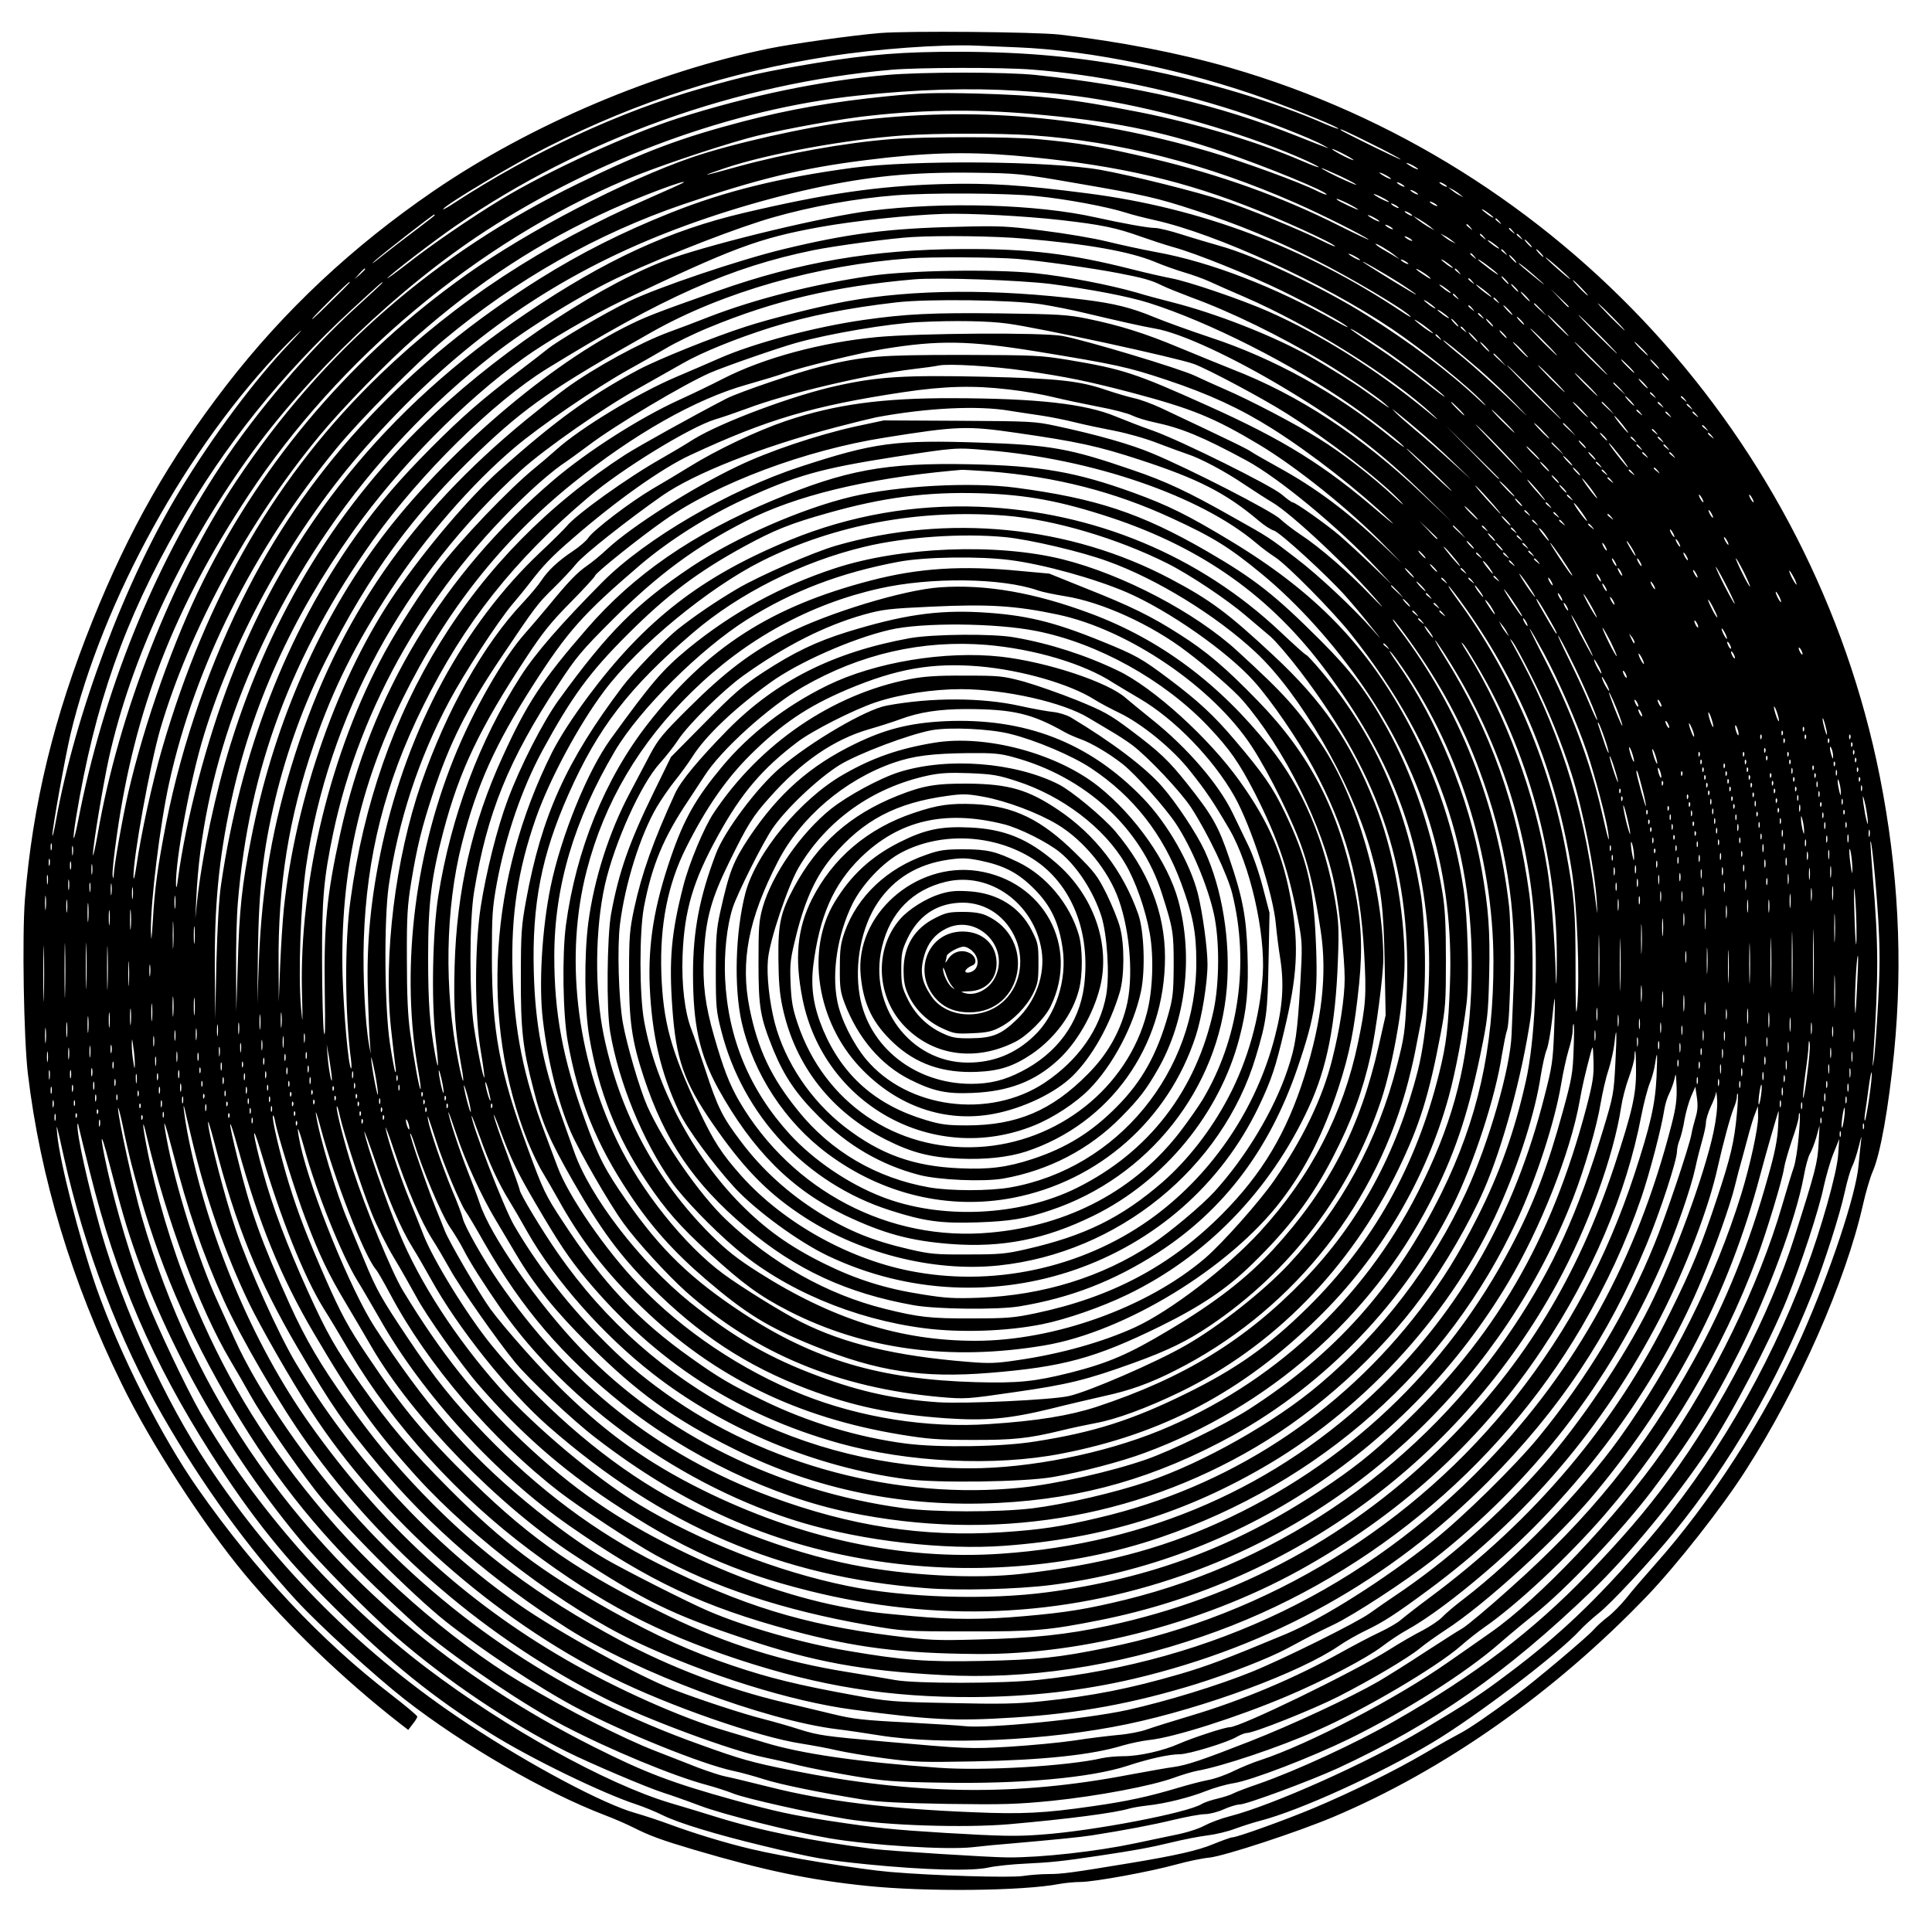 <?xml version="1.0" encoding="UTF-8" standalone="yes"?>
<svg version="1.0" xmlns="http://www.w3.org/2000/svg" width="100mm" height="100mm" viewBox="0 0 1000 1000" preserveAspectRatio="xMidYMid meet">
  <g transform="translate(0,1000) scale(0.1,-0.1)" fill="#000000" stroke="none">
    <path d="M4555 9829 c-144 -12 -451 -55 -574 -80 -590 -121 -1234 -394 -1736
-737 -421 -288 -776 -621 -1074 -1007 -296 -384 -504 -749 -693 -1220 -200
-498 -309 -948 -349 -1439 -15 -191 -6 -721 15 -901 64 -540 228 -1083 486
-1608 150 -308 424 -730 638 -987 224 -268 511 -544 801 -770 l44 -34 23 30
c13 16 24 34 24 39 -1 6 -62 57 -137 115 -363 279 -702 640 -999 1065 -187
266 -405 698 -525 1039 -87 251 -190 652 -203 796 -6 63 -5 60 35 -120 104
-469 289 -953 512 -1340 207 -360 439 -679 691 -954 122 -132 403 -388 562
-513 303 -236 723 -479 1034 -598 48 -18 114 -47 148 -64 85 -43 145 -65 317
-116 363 -107 598 -156 889 -186 306 -32 810 -27 1001 10 28 5 77 10 109 10
74 1 358 53 496 91 58 16 134 32 170 35 79 9 452 131 640 210 576 243 1147
645 1627 1146 151 158 387 457 509 649 274 426 518 980 607 1376 14 62 36 138
50 170 40 91 82 329 111 619 46 472 22 940 -74 1425 -347 1747 -1657 3177
-3365 3670 -260 75 -570 135 -880 171 -128 14 -786 20 -930 8z m710 -74 c382
-15 880 -119 1294 -269 171 -63 374 -146 368 -152 -2 -2 -30 8 -63 22 -258
114 -625 225 -956 288 -315 61 -594 87 -938 88 -293 1 -476 -14 -745 -58 -271
-45 -359 -65 -590 -130 -424 -120 -878 -330 -1289 -598 -32 -21 -56 -34 -52
-28 15 25 369 236 541 322 470 237 936 387 1460 469 241 38 576 62 755 55 41
-2 138 -6 215 -9z m75 -115 c339 -26 701 -100 1058 -215 150 -48 388 -141 450
-176 49 -26 43 -24 -138 48 -409 162 -820 258 -1350 315 -151 16 -587 16 -770
0 -342 -30 -712 -107 -1077 -223 -258 -82 -674 -273 -919 -421 -158 -96 -364
-237 -492 -338 -57 -44 -101 -76 -97 -70 10 16 249 200 355 272 657 452 1451
736 2255 807 139 12 575 13 725 1z m-68 -110 c203 -13 315 -26 481 -56 337
-61 740 -184 1010 -306 99 -46 75 -44 -29 1 -220 95 -545 193 -834 250 -357
70 -516 88 -850 97 -217 5 -286 3 -465 -15 -269 -27 -501 -67 -740 -130 -321
-84 -513 -156 -852 -321 -738 -359 -1320 -865 -1770 -1540 -334 -501 -609
-1201 -717 -1825 -14 -77 -25 -126 -25 -109 -1 41 52 361 83 502 114 510 367
1056 718 1548 306 430 786 889 1232 1179 581 377 1282 632 1924 700 310 33
581 41 834 25z m71 -120 c410 -36 656 -85 981 -194 227 -77 554 -211 542 -223
-2 -2 -24 6 -48 18 -89 45 -379 151 -558 204 -633 185 -1223 236 -1840 159
-249 -31 -633 -118 -840 -189 -347 -120 -849 -381 -1165 -606 -585 -415 -1046
-951 -1362 -1584 -151 -302 -305 -734 -389 -1097 -28 -121 -73 -374 -75 -423
-1 -25 -3 -26 -6 -7 -3 13 7 107 22 210 92 650 295 1174 680 1757 468 710
1188 1312 1957 1636 139 59 439 161 626 213 116 33 418 90 582 111 302 37 581
42 893 15z m1757 -155 c83 -41 150 -77 150 -80 0 -5 -299 142 -309 151 -15 14
27 -5 159 -71z m-1760 45 c454 -32 906 -148 1365 -350 137 -60 361 -173 379
-190 5 -5 -65 28 -155 73 -296 149 -618 264 -964 346 -271 63 -376 81 -595
101 -147 13 -589 13 -756 0 -240 -19 -547 -74 -794 -142 -194 -54 -206 -55
-70 -9 218 74 626 149 925 170 165 12 501 12 665 1z m1620 -100 c30 -16 51
-29 45 -29 -5 0 -35 13 -65 29 -30 16 -50 29 -45 29 6 0 35 -13 65 -29z
m-1713 -5 c479 -41 830 -116 1193 -256 181 -69 470 -201 470 -214 0 -3 -32 11
-70 30 -108 54 -371 162 -505 206 -134 45 -486 133 -640 160 -261 46 -973 52
-1285 10 -376 -51 -657 -120 -940 -233 -246 -98 -465 -208 -680 -343 -672
-422 -1174 -955 -1506 -1599 -194 -377 -342 -803 -424 -1216 -44 -227 -59
-332 -69 -507 -7 -104 -8 -114 -10 -52 -2 149 47 553 95 769 134 605 434 1203
866 1730 124 151 414 443 558 563 373 311 790 547 1235 699 384 131 616 188
945 229 305 39 517 45 767 24z m2093 -71 c0 -2 -13 2 -30 11 -16 9 -30 18 -30
21 0 2 14 -2 30 -11 17 -9 30 -18 30 -21z m-406 -34 c93 -44 120 -65 34 -26
-64 28 -135 65 -127 66 3 0 45 -18 93 -40z m-1359 -39 c344 -59 415 -75 615
-141 220 -72 395 -144 610 -251 180 -90 465 -258 500 -296 8 -9 -12 2 -45 24
-502 334 -1041 537 -1625 612 -340 44 -511 55 -760 48 -327 -10 -596 -49
-1020 -149 -384 -90 -718 -244 -1125 -519 -725 -488 -1230 -1112 -1531 -1891
-125 -323 -232 -731 -273 -1038 -5 -42 -9 -53 -10 -30 -4 127 74 549 146 780
161 524 470 1072 840 1490 437 494 896 830 1454 1065 259 109 563 205 854 269
293 64 514 86 835 82 231 -3 241 -4 535 -55z m1625 23 c0 -2 -13 2 -30 11 -16
9 -30 18 -30 21 0 2 14 -2 30 -11 17 -9 30 -18 30 -21z m-3661 -18 c-2 -3 -82
-39 -178 -81 -557 -244 -998 -534 -1392 -912 -531 -511 -898 -1140 -1130
-1938 -50 -172 -109 -440 -133 -608 -8 -51 -14 -77 -15 -58 -3 96 85 581 138
765 149 509 453 1071 824 1520 118 143 350 381 497 510 328 289 645 495 1015
662 151 68 392 158 374 140z m3731 -22 c0 -2 -9 0 -20 6 -11 6 -20 13 -20 16
0 2 9 0 20 -6 11 -6 20 -13 20 -16z m220 0 c0 -2 -9 0 -20 6 -11 6 -20 13 -20
16 0 2 9 0 20 -6 11 -6 20 -13 20 -16z m65 -39 l20 -16 -20 10 c-11 5 -29 17
-40 26 l-20 16 20 -10 c11 -5 29 -17 40 -26z m-215 -1 c0 -2 -9 0 -20 6 -11 6
-20 13 -20 16 0 2 9 0 20 -6 11 -6 20 -13 20 -16z m-1975 -9 c153 -15 365 -55
460 -85 33 -11 101 -28 150 -39 321 -71 877 -326 1229 -563 163 -110 403 -304
476 -385 19 -21 8 -13 -25 18 -156 146 -361 300 -579 436 -230 145 -578 309
-761 360 -49 14 -138 40 -197 59 -59 19 -122 34 -139 34 -36 0 -164 23 -309
55 -304 68 -782 82 -1165 34 -237 -30 -780 -160 -1027 -245 -341 -119 -858
-457 -1228 -804 -492 -460 -844 -1029 -1056 -1710 -79 -253 -149 -583 -174
-817 l-9 -88 5 105 c29 634 268 1303 682 1905 237 346 530 656 857 911 182
142 468 317 665 407 264 120 603 251 782 302 196 56 426 98 633 114 171 14
579 12 730 -4z m1825 -30 c0 -3 -18 4 -40 15 -22 11 -40 23 -40 25 0 3 18 -4
40 -15 22 -11 40 -23 40 -25z m-210 -10 c28 -14 50 -28 50 -30 0 -5 -99 42
-109 51 -12 11 15 1 59 -21z m460 -11 c0 -2 -9 0 -20 6 -11 6 -20 13 -20 16 0
2 9 0 20 -6 11 -6 20 -13 20 -16z m-200 -10 c0 -2 -9 0 -20 6 -11 6 -20 13
-20 16 0 2 9 0 20 -6 11 -6 20 -13 20 -16z m490 -50 c0 -3 -13 4 -30 16 -16
12 -30 24 -30 26 0 3 14 -4 30 -16 17 -12 30 -24 30 -26z m-420 10 c0 -2 -9 0
-20 6 -11 6 -20 13 -20 16 0 2 9 0 20 -6 11 -6 20 -13 20 -16z m-1820 -23
c211 -24 288 -40 416 -86 51 -18 127 -43 170 -55 116 -32 388 -142 559 -225
149 -73 321 -167 340 -187 6 -6 -19 6 -55 26 -318 180 -654 310 -935 361 -71
13 -186 38 -255 55 -69 17 -217 42 -330 56 -188 24 -225 26 -445 20 -360 -8
-570 -36 -901 -116 -231 -56 -651 -198 -799 -270 -124 -60 -367 -203 -420
-246 -16 -13 -84 -66 -150 -116 -194 -148 -291 -233 -450 -392 -168 -169 -273
-291 -392 -458 -360 -506 -599 -1123 -699 -1808 -11 -73 -19 -220 -24 -405
l-6 -290 -2 240 c-3 347 20 586 83 881 107 498 312 953 633 1404 237 333 574
675 883 897 118 85 357 224 512 298 568 271 703 322 1017 379 181 33 464 63
645 69 133 4 421 -11 605 -32z m-3240 25 c0 -2 -44 -36 -97 -76 -54 -40 -134
-102 -178 -137 -44 -36 -60 -46 -35 -23 38 35 300 239 308 240 1 0 2 -2 2 -4z
m4890 -32 c0 -2 -13 2 -30 11 -16 9 -30 18 -30 21 0 2 14 -2 30 -11 17 -9 30
-18 30 -21z m261 -26 l24 -20 -31 17 c-17 10 -41 26 -55 37 l-24 20 31 -17
c17 -10 41 -26 55 -37z m360 25 c13 -16 12 -17 -3 -4 -10 7 -18 15 -18 17 0 8
8 3 21 -13z m-551 -39 c0 -2 -9 0 -20 6 -11 6 -20 13 -20 16 0 2 9 0 20 -6 11
-6 20 -13 20 -16z m401 9 c13 -16 12 -17 -3 -4 -10 7 -18 15 -18 17 0 8 8 3
21 -13z m220 -20 c13 -16 12 -17 -3 -4 -17 13 -22 21 -14 21 2 0 10 -8 17 -17z
m-316 -48 l20 -16 -20 10 c-11 5 -29 17 -40 26 l-20 16 20 -10 c11 -5 29 -17
40 -26z m166 18 c13 -16 12 -17 -3 -4 -10 7 -18 15 -18 17 0 8 8 3 21 -13z
m190 0 c13 -16 12 -17 -3 -4 -10 7 -18 15 -18 17 0 8 8 3 21 -13z m-2571 -8
c331 -28 547 -67 674 -119 45 -19 115 -44 156 -56 41 -12 99 -33 130 -47 30
-14 111 -50 179 -79 340 -147 766 -413 981 -614 35 -33 23 -25 -35 23 -262
215 -545 393 -820 515 -138 61 -419 157 -505 172 -36 7 -126 27 -200 46 -320
81 -533 107 -880 105 -459 -2 -845 -68 -1263 -216 -337 -119 -382 -137 -490
-192 -427 -218 -970 -696 -1283 -1128 -311 -428 -533 -951 -644 -1515 -47
-236 -62 -372 -69 -645 l-8 -250 -1 217 c-1 119 3 275 9 345 57 692 278 1285
701 1879 242 340 620 713 898 885 602 371 950 526 1380 614 114 23 404 62 510
68 151 9 433 5 580 -8z m2010 -11 c0 -2 -9 0 -20 6 -11 6 -20 13 -20 16 0 2 9
0 20 -6 11 -6 20 -13 20 -16z m450 -40 c0 -3 -13 4 -30 16 -16 12 -30 24 -30
26 0 3 14 -4 30 -16 17 -12 30 -24 30 -26z m155 26 c10 -11 16 -20 13 -20 -3
0 -13 9 -23 20 -10 11 -16 20 -13 20 3 0 13 -9 23 -20z m-695 -62 l25 -20 -29
17 c-16 10 -44 26 -63 37 -18 11 -33 22 -33 25 0 7 71 -35 100 -59z m571 15
c13 -16 12 -17 -3 -4 -10 7 -18 15 -18 17 0 8 8 3 21 -13z m184 -3 c10 -11 16
-20 13 -20 -3 0 -13 9 -23 20 -10 11 -16 20 -13 20 3 0 13 -9 23 -20z m-935
-36 c0 -2 -13 2 -30 11 -16 9 -30 18 -30 21 0 2 14 -2 30 -11 17 -9 30 -18 30
-21z m591 19 c13 -16 12 -17 -3 -4 -10 7 -18 15 -18 17 0 8 8 3 21 -13z m204
-13 c10 -11 16 -20 13 -20 -3 0 -13 9 -23 20 -10 11 -16 20 -13 20 3 0 13 -9
23 -20z m-2570 0 c123 -10 390 -48 525 -74 121 -23 172 -37 221 -62 26 -13 96
-41 157 -64 203 -74 457 -198 682 -333 109 -65 275 -178 320 -218 30 -27 27
-26 -20 7 -30 21 -71 50 -90 64 -43 32 -193 126 -280 175 -185 105 -485 223
-715 281 -55 14 -138 36 -183 50 -140 40 -362 83 -524 100 -215 22 -655 15
-853 -14 -299 -44 -600 -121 -835 -212 -58 -23 -153 -59 -211 -80 -144 -53
-381 -182 -531 -291 -36 -26 -128 -99 -204 -161 -600 -492 -971 -1029 -1197
-1733 -116 -363 -172 -681 -187 -1071 l-8 -219 3 270 c5 334 27 527 90 790 59
246 149 494 261 716 223 445 454 761 793 1083 247 235 386 330 896 618 367
207 856 346 1335 381 106 8 445 6 555 -3z m2862 -104 c4 -6 -23 15 -60 48 -37
32 -67 61 -67 63 0 7 118 -96 127 -111z m-837 78 c0 -2 -9 0 -20 6 -11 6 -20
13 -20 16 0 2 9 0 20 -6 11 -6 20 -13 20 -16z m230 -20 c0 -3 -13 4 -30 16
-16 12 -30 24 -30 26 0 3 14 -4 30 -16 17 -12 30 -24 30 -26z m233 -33 c7 -8
-14 5 -45 28 -32 24 -58 45 -58 48 0 7 89 -59 103 -76z m-510 -45 c48 -31 87
-58 87 -61 0 -4 -233 139 -270 165 -39 28 106 -55 183 -104z m737 4 c25 -23 8
-11 -37 26 -46 37 -83 69 -83 71 0 7 68 -49 120 -97z m-6090 67 c0 -2 -12 -14
-27 -28 l-28 -24 24 28 c23 25 31 32 31 24z m5513 -46 c7 -8 -7 -2 -30 14 -24
15 -43 30 -43 32 0 7 61 -31 73 -46z m148 32 c13 -16 12 -17 -3 -4 -10 7 -18
15 -18 17 0 8 8 3 21 -13z m244 -43 c10 -11 16 -20 13 -20 -3 0 -13 9 -23 20
-10 11 -16 20 -13 20 3 0 13 -9 23 -20z m-2355 -20 c206 -27 399 -64 504 -97
312 -98 750 -320 1056 -535 122 -86 254 -191 267 -211 4 -6 -27 16 -68 49
-280 229 -604 409 -939 519 -96 32 -227 79 -290 105 -116 48 -206 70 -360 89
-460 57 -884 54 -1230 -9 -135 -25 -393 -89 -518 -130 -166 -53 -452 -168
-556 -223 -252 -134 -432 -264 -724 -525 -154 -138 -374 -396 -533 -627 -295
-428 -519 -1061 -580 -1640 -6 -60 -15 -193 -19 -295 l-7 -185 -1 191 c-4 409
53 765 183 1142 99 287 215 521 401 803 178 271 416 545 637 732 132 112 419
308 587 402 58 32 146 82 195 111 50 30 151 79 225 109 338 140 651 213 1060
249 125 11 552 -4 710 -24z m2181 13 c13 -16 12 -17 -3 -4 -10 7 -18 15 -18
17 0 8 8 3 21 -13z m564 -33 c21 -22 37 -40 34 -40 -3 0 -23 18 -44 40 -21 22
-37 40 -34 40 3 0 23 -18 44 -40z m-6375 27 c0 -1 -50 -52 -112 -112 -61 -61
-96 -92 -78 -70 29 34 180 183 188 185 1 0 2 -1 2 -3z m170 0 c0 -2 -61 -59
-136 -127 -245 -223 -512 -535 -701 -820 -349 -525 -610 -1175 -738 -1835 -26
-131 -33 -121 -11 15 96 582 250 1021 531 1510 241 419 530 780 895 1117 150
138 160 147 160 140z m5530 -53 c0 -3 -13 4 -30 16 -16 12 -30 24 -30 26 0 3
14 -4 30 -16 17 -12 30 -24 30 -26z m210 -21 c0 -2 -18 10 -40 27 -22 17 -40
34 -40 37 0 2 18 -10 40 -27 22 -17 40 -34 40 -37z m125 47 c10 -11 16 -20 13
-20 -3 0 -13 9 -23 20 -10 11 -16 20 -13 20 3 0 13 -9 23 -20z m275 -97 c0 -8
-9 0 -50 45 l-45 47 48 -45 c26 -24 47 -45 47 -47z m-220 52 c13 -14 21 -25
18 -25 -2 0 -15 11 -28 25 -13 14 -21 25 -18 25 2 0 15 -11 28 -25z m-359 -2
c13 -16 12 -17 -3 -4 -10 7 -18 15 -18 17 0 8 8 3 21 -13z m210 -20 c13 -16
12 -17 -3 -4 -10 7 -18 15 -18 17 0 8 8 3 21 -13z m-2361 -18 c58 -9 159 -29
225 -45 177 -42 292 -68 365 -81 131 -22 401 -147 675 -312 304 -183 499 -332
719 -550 l141 -139 -154 146 c-316 300 -639 512 -986 646 -60 24 -183 74 -272
111 -177 74 -307 115 -478 150 -98 20 -146 23 -455 27 -346 4 -483 -3 -700
-34 -252 -36 -568 -120 -745 -198 -55 -24 -156 -68 -225 -97 -198 -84 -497
-265 -620 -376 -36 -32 -85 -74 -110 -94 -130 -105 -387 -373 -501 -524 -85
-112 -206 -300 -277 -430 -279 -511 -444 -1186 -429 -1760 4 -169 4 -178 -5
-80 -15 177 -2 532 26 730 114 778 507 1502 1114 2052 123 111 425 322 607
423 71 40 175 99 230 130 95 55 275 128 452 184 195 61 401 102 653 131 163
19 599 13 750 -10z m2040 -21 c0 -3 -13 4 -30 16 -16 12 -30 24 -30 26 0 3 14
-4 30 -16 17 -12 30 -24 30 -26z m546 -6 l29 -33 -32 29 c-31 28 -38 36 -30
36 2 0 16 -15 33 -32z m369 -38 c38 -38 67 -70 64 -70 -2 0 -36 32 -74 70 -38
39 -67 70 -64 70 2 0 36 -31 74 -70z m-724 43 c13 -16 12 -17 -3 -4 -10 7 -18
15 -18 17 0 8 8 3 21 -13z m189 -8 c13 -14 21 -25 18 -25 -2 0 -15 11 -28 25
-13 14 -21 25 -18 25 2 0 15 -11 28 -25z m-310 -41 c0 -3 -13 4 -30 16 -16 12
-30 24 -30 26 0 3 14 -4 30 -16 17 -12 30 -24 30 -26z m171 9 c13 -16 12 -17
-3 -4 -10 7 -18 15 -18 17 0 8 8 3 21 -13z m399 -48 c30 -30 52 -55 49 -55 -2
0 -29 25 -59 55 -30 30 -52 55 -49 55 2 0 29 -25 59 -55z m205 -45 c55 -55 97
-100 95 -100 -3 0 -50 45 -105 100 -55 55 -97 100 -95 100 3 0 50 -45 105
-100z m-400 70 c10 -11 16 -20 13 -20 -3 0 -13 9 -23 20 -10 11 -16 20 -13 20
3 0 13 -9 23 -20z m-457 -64 c3 -5 -16 6 -42 24 -26 19 -50 39 -54 44 -3 5 16
-6 42 -24 26 -19 50 -39 54 -44z m117 54 c10 -11 16 -20 13 -20 -3 0 -13 9
-23 20 -10 11 -16 20 -13 20 3 0 13 -9 23 -20z m180 0 c10 -11 16 -20 13 -20
-3 0 -13 9 -23 20 -10 11 -16 20 -13 20 3 0 13 -9 23 -20z m-2499 -5 c159 -21
873 -176 964 -209 73 -27 356 -178 476 -254 218 -137 491 -348 594 -458 25
-27 10 -16 -33 24 -114 106 -271 228 -389 301 -117 74 -362 202 -488 256 -47
20 -116 52 -155 70 -77 37 -566 184 -685 206 -102 19 -742 15 -964 -6 -288
-28 -584 -108 -791 -214 -60 -31 -164 -81 -230 -111 -206 -94 -475 -266 -650
-415 -573 -489 -944 -1104 -1104 -1830 -70 -319 -85 -470 -80 -817 3 -188 2
-253 -5 -208 -4 36 -9 200 -9 365 -1 321 8 426 58 665 140 660 500 1285 1019
1768 55 52 128 112 161 135 33 22 95 67 139 100 136 104 499 320 633 378 74
32 347 127 443 154 170 48 484 101 640 108 180 9 357 6 456 -8z m2365 -32 c13
-16 12 -17 -3 -4 -10 7 -18 15 -18 17 0 8 8 3 21 -13z m-431 -94 c98 -65 297
-218 326 -250 10 -12 -33 20 -96 70 -63 51 -177 133 -252 183 -76 50 -138 93
-138 95 0 6 57 -29 160 -98z m845 31 c38 -38 67 -70 64 -70 -2 0 -36 32 -74
70 -38 39 -67 70 -64 70 2 0 36 -31 74 -70z m-6496 -7 c-180 -188 -399 -482
-567 -760 -285 -471 -542 -1156 -642 -1708 -10 -55 -18 -90 -19 -79 -1 31 65
401 94 524 166 695 606 1491 1109 2008 44 45 83 82 85 82 2 0 -25 -30 -60 -67z
m6286 47 c10 -11 16 -20 13 -20 -3 0 -13 9 -23 20 -10 11 -16 20 -13 20 3 0
13 -9 23 -20z m-155 -15 c13 -14 21 -25 18 -25 -2 0 -15 11 -28 25 -13 14 -21
25 -18 25 2 0 15 -11 28 -25z m-179 -2 c13 -16 12 -17 -3 -4 -10 7 -18 15 -18
17 0 8 8 3 21 -13z m204 -164 c50 -43 133 -122 185 -175 87 -91 85 -89 -30 22
-69 66 -173 160 -232 209 -60 48 -108 90 -108 93 0 6 72 -52 185 -149z m-2290
92 c410 -67 471 -80 675 -148 216 -72 379 -147 544 -251 200 -126 450 -321
612 -477 33 -31 7 -12 -56 42 -284 245 -494 376 -891 554 -373 168 -438 189
-719 236 -147 24 -174 25 -550 26 -428 0 -510 -6 -730 -60 -120 -29 -423 -132
-490 -166 -170 -88 -449 -243 -523 -290 -795 -515 -1288 -1312 -1423 -2307
-31 -220 -29 -585 3 -828 3 -26 3 -45 0 -42 -14 13 -38 286 -44 485 -13 517
85 970 312 1430 223 452 510 816 880 1114 315 254 636 436 900 510 77 22 167
49 200 61 87 31 393 105 510 124 281 46 440 44 790 -13z m2325 24 c13 -14 21
-25 18 -25 -2 0 -15 11 -28 25 -13 14 -21 25 -18 25 2 0 15 -11 28 -25z m185
-15 c21 -22 37 -40 34 -40 -3 0 -23 18 -44 40 -21 22 -37 40 -34 40 3 0 23
-18 44 -40z m365 -45 c47 -47 82 -85 80 -85 -3 0 -43 38 -90 85 -47 47 -82 85
-80 85 3 0 43 -38 90 -85z m260 50 c19 -19 32 -35 29 -35 -3 0 -20 16 -39 35
-19 19 -32 35 -29 35 3 0 20 -16 39 -35z m-734 -57 l29 -33 -32 29 c-31 28
-38 36 -30 36 2 0 16 -15 33 -32z m664 -33 c19 -19 32 -35 29 -35 -3 0 -20 16
-39 35 -19 19 -32 35 -29 35 3 0 20 -16 39 -35z m140 10 c13 -14 21 -25 18
-25 -2 0 -15 11 -28 25 -13 14 -21 25 -18 25 2 0 15 -11 28 -25z m-3265 -34
c219 -32 326 -54 555 -114 312 -83 422 -128 655 -267 200 -120 477 -343 655
-527 l85 -87 -100 95 c-184 174 -350 297 -538 400 -61 34 -123 69 -138 79 -22
16 -96 52 -469 228 -47 22 -110 45 -140 51 -30 7 -93 25 -140 41 -142 49 -251
61 -633 70 -411 9 -549 1 -762 -46 -230 -50 -602 -190 -744 -277 -47 -30 -123
-75 -169 -101 -174 -98 -444 -292 -490 -351 -10 -12 -71 -73 -137 -135 -394
-372 -683 -908 -816 -1510 -59 -271 -83 -508 -75 -765 3 -115 8 -235 11 -265
l4 -55 -9 48 c-20 111 -33 360 -27 542 14 432 110 814 307 1210 212 430 472
757 855 1081 173 147 526 363 656 403 41 12 115 38 164 56 206 78 622 176 865
205 52 6 110 14 128 18 51 11 283 -3 447 -27z m2640 -111 c77 -77 137 -140
135 -140 -3 0 -68 63 -145 140 -77 77 -137 140 -135 140 3 0 68 -63 145 -140z
m90 70 c38 -38 67 -70 64 -70 -2 0 -36 32 -74 70 -38 39 -67 70 -64 70 2 0 36
-31 74 -70z m180 -30 c33 -33 57 -60 54 -60 -2 0 -31 27 -64 60 -33 33 -57 60
-54 60 2 0 31 -27 64 -60z m410 40 c10 -11 16 -20 13 -20 -3 0 -13 9 -23 20
-10 11 -16 20 -13 20 3 0 13 -9 23 -20z m-115 -35 c13 -14 21 -25 18 -25 -2 0
-15 11 -28 25 -13 14 -21 25 -18 25 2 0 15 -11 28 -25z m-124 -27 l29 -33 -32
29 c-31 28 -38 36 -30 36 2 0 16 -15 33 -32z m-3163 -4 c73 -8 175 -26 227
-39 52 -13 158 -35 234 -50 77 -14 156 -35 177 -46 21 -10 71 -26 110 -34 146
-31 250 -74 480 -198 168 -91 476 -345 674 -557 l79 -85 -100 96 c-54 52 -130
122 -169 156 -69 59 -230 173 -245 173 -4 0 -30 18 -56 41 -60 49 -517 276
-664 329 -58 20 -145 54 -194 74 -158 66 -406 94 -846 95 -365 1 -605 -32
-860 -117 -153 -52 -358 -149 -500 -237 -47 -29 -133 -81 -192 -115 -117 -69
-307 -214 -334 -255 -10 -15 -45 -45 -78 -67 -77 -51 -131 -102 -164 -153 -14
-22 -57 -73 -96 -115 -203 -215 -394 -555 -526 -935 -134 -389 -196 -892 -156
-1270 9 -82 19 -168 22 -190 4 -22 4 -37 0 -34 -3 3 -16 71 -28 150 -28 187
-31 637 -6 814 49 335 155 659 313 955 78 146 249 409 326 501 30 35 70 84 89
109 72 94 114 138 223 232 225 196 464 365 609 432 402 187 638 256 1103 326
214 32 364 36 548 14z m3338 -31 c13 -16 12 -17 -3 -4 -10 7 -18 15 -18 17 0
8 8 3 21 -13z m-121 -28 c13 -14 21 -25 18 -25 -2 0 -15 11 -28 25 -13 14 -21
25 -18 25 2 0 15 -11 28 -25z m281 8 c13 -16 12 -17 -3 -4 -10 7 -18 15 -18
17 0 8 8 3 21 -13z m-1171 -48 c19 -19 32 -35 29 -35 -3 0 -20 16 -39 35 -19
19 -32 35 -29 35 3 0 20 -16 39 -35z m635 -5 c21 -22 37 -40 34 -40 -3 0 -23
18 -44 40 -21 22 -37 40 -34 40 3 0 23 -18 44 -40z m141 8 l29 -33 -32 29
c-31 28 -38 36 -30 36 2 0 16 -15 33 -32z m275 15 c13 -16 12 -17 -3 -4 -10 7
-18 15 -18 17 0 8 8 3 21 -13z m150 -10 c13 -16 12 -17 -3 -4 -10 7 -18 15
-18 17 0 8 8 3 21 -13z m-3526 -19 c50 -8 124 -19 165 -25 41 -6 118 -21 170
-34 52 -13 147 -33 210 -45 66 -13 162 -40 225 -65 61 -23 128 -48 150 -55 68
-22 195 -89 298 -159 54 -36 118 -77 142 -91 101 -59 411 -350 556 -524 29
-33 8 -14 -47 43 -109 115 -263 249 -364 315 -36 24 -83 60 -104 80 -42 40
-466 258 -661 339 -111 47 -283 96 -497 142 -112 24 -132 25 -505 27 l-388 2
-150 -32 c-197 -44 -448 -128 -611 -207 -236 -113 -542 -308 -669 -425 -33
-31 -80 -70 -105 -87 -54 -37 -101 -87 -200 -208 -41 -49 -96 -114 -122 -143
-113 -126 -273 -406 -371 -652 -207 -517 -273 -1108 -181 -1619 8 -46 13 -85
11 -88 -6 -5 -32 137 -54 292 -12 87 -17 192 -17 380 -1 223 3 280 22 397 30
183 55 285 112 458 86 263 176 442 352 704 182 271 190 281 274 363 44 43 96
99 117 125 35 45 268 229 444 352 167 116 511 252 898 354 83 22 177 45 210
52 261 49 527 62 690 34z m2110 -96 c50 -42 133 -117 185 -168 l95 -92 -103
93 c-57 52 -140 125 -185 162 -45 38 -91 78 -102 90 l-20 21 20 -15 c11 -9 61
-49 110 -91z m450 42 c33 -33 57 -60 54 -60 -2 0 -31 27 -64 60 -33 33 -57 60
-54 60 2 0 31 -27 64 -60z m706 43 c13 -16 12 -17 -3 -4 -10 7 -18 15 -18 17
0 8 8 3 21 -13z m150 -10 c13 -16 12 -17 -3 -4 -10 7 -18 15 -18 17 0 8 8 3
21 -13z m140 0 c13 -16 12 -17 -3 -4 -10 7 -18 15 -18 17 0 8 8 3 21 -13z
m-948 -248 c83 -94 57 -69 -118 115 -86 90 -100 106 -41 50 48 -47 119 -121
159 -165z m567 195 c17 -22 30 -40 27 -40 -3 0 -22 21 -43 47 -21 26 -33 44
-27 40 6 -4 26 -25 43 -47z m-145 0 c10 -11 16 -20 13 -20 -3 0 -13 9 -23 20
-10 11 -16 20 -13 20 3 0 13 -9 23 -20z m-270 -30 c21 -22 37 -40 34 -40 -3 0
-23 18 -44 40 -21 22 -37 40 -34 40 3 0 23 -18 44 -40z m141 8 l29 -33 -32 29
c-31 28 -38 36 -30 36 2 0 16 -15 33 -32z m705 5 c13 -16 12 -17 -3 -4 -10 7
-18 15 -18 17 0 8 8 3 21 -13z m-3566 -24 c312 -45 418 -68 632 -138 304 -99
449 -173 619 -317 28 -24 63 -46 77 -50 30 -7 279 -235 373 -341 33 -37 91
-106 128 -153 61 -76 62 -78 11 -20 -104 117 -278 280 -393 368 -147 113 -139
108 -337 219 -226 128 -341 182 -515 241 -322 111 -423 129 -785 141 -440 15
-551 0 -930 -124 -369 -120 -804 -374 -1026 -597 -216 -218 -348 -369 -425
-490 -212 -330 -359 -721 -425 -1133 -30 -186 -37 -538 -15 -734 18 -152 17
-192 -2 -88 -28 157 -36 266 -36 502 0 282 16 412 79 652 83 314 187 533 431
903 82 125 126 180 228 283 69 70 126 132 126 137 0 13 232 199 360 288 271
191 727 362 1140 427 375 60 425 62 685 24z m2495 -236 c0 -8 -15 7 -140 135
l-135 137 138 -135 c75 -74 137 -136 137 -137z m811 240 c13 -16 12 -17 -3 -4
-10 7 -18 15 -18 17 0 8 8 3 21 -13z m-266 -23 c10 -11 16 -20 13 -20 -3 0
-13 9 -23 20 -10 11 -16 20 -13 20 3 0 13 -9 23 -20z m556 3 c13 -16 12 -17
-3 -4 -10 7 -18 15 -18 17 0 8 8 3 21 -13z m-400 -20 c13 -16 12 -17 -3 -4
-10 7 -18 15 -18 17 0 8 8 3 21 -13z m140 0 c13 -16 12 -17 -3 -4 -10 7 -18
15 -18 17 0 8 8 3 21 -13z m-406 -23 c10 -11 16 -20 13 -20 -3 0 -13 9 -23 20
-10 11 -16 20 -13 20 3 0 13 -9 23 -20z m-129 -22 l29 -33 -32 29 c-31 28 -38
36 -30 36 2 0 16 -15 33 -32z m319 -38 c26 -33 44 -60 41 -60 -2 0 -28 30 -56
66 -29 37 -48 64 -41 60 6 -4 31 -34 56 -66z m106 43 c13 -16 12 -17 -3 -4
-10 7 -18 15 -18 17 0 8 8 3 21 -13z m140 0 c13 -16 12 -17 -3 -4 -10 7 -18
15 -18 17 0 8 8 3 21 -13z m-691 -28 c19 -19 32 -35 29 -35 -3 0 -20 16 -39
35 -19 19 -32 35 -29 35 3 0 20 -16 39 -35z m-2833 15 c548 -45 1104 -236
1393 -479 30 -26 75 -59 100 -75 62 -40 299 -280 391 -396 473 -595 667 -1196
620 -1920 -23 -354 -102 -635 -272 -971 -284 -560 -756 -996 -1337 -1234 -292
-119 -673 -195 -982 -195 -863 1 -1643 408 -2133 1114 -84 121 -197 309 -197
327 0 5 -29 87 -64 182 -36 94 -67 186 -70 202 -4 17 10 -13 29 -65 59 -159
90 -223 186 -387 118 -202 175 -288 263 -393 356 -426 781 -702 1309 -850 359
-100 805 -121 1151 -54 523 101 937 320 1324 699 324 316 563 719 681 1150 34
124 75 338 92 483 15 122 6 448 -16 592 -43 286 -140 581 -276 839 -218 415
-492 698 -934 964 -219 132 -318 181 -499 247 -295 107 -481 140 -848 147
-433 9 -643 -30 -1018 -187 -414 -173 -720 -384 -963 -665 -231 -266 -310
-385 -437 -665 -156 -341 -236 -689 -247 -1082 -6 -211 2 -331 33 -506 23
-123 10 -110 -14 15 -74 370 -67 791 19 1128 77 301 172 512 369 820 178 278
259 369 555 622 147 125 344 250 530 336 277 127 402 162 785 222 317 49 316
49 477 35z m2398 -201 c28 -29 -12 5 -87 76 -76 71 -138 131 -138 133 0 7 171
-152 225 -209z m740 171 c10 -11 16 -20 13 -20 -3 0 -13 9 -23 20 -10 11 -16
20 -13 20 3 0 13 -9 23 -20z m276 3 c13 -16 12 -17 -3 -4 -10 7 -18 15 -18 17
0 8 8 3 21 -13z m140 0 c13 -16 12 -17 -3 -4 -10 7 -18 15 -18 17 0 8 8 3 21
-13z m-541 -28 c13 -14 21 -25 18 -25 -2 0 -15 11 -28 25 -13 14 -21 25 -18
25 2 0 15 -11 28 -25z m-120 -30 c13 -14 21 -25 18 -25 -2 0 -15 11 -28 25
-13 14 -21 25 -18 25 2 0 15 -11 28 -25z m281 8 c13 -16 12 -17 -3 -4 -10 7
-18 15 -18 17 0 8 8 3 21 -13z m-116 -33 c10 -11 16 -20 13 -20 -3 0 -13 9
-23 20 -10 11 -16 20 -13 20 3 0 13 -9 23 -20z m416 3 c13 -16 12 -17 -3 -4
-10 7 -18 15 -18 17 0 8 8 3 21 -13z m-3460 -3 c343 -27 648 -105 944 -242
215 -99 297 -150 465 -288 189 -156 376 -364 531 -590 316 -462 465 -975 444
-1530 -8 -226 -19 -318 -56 -465 -119 -481 -343 -880 -680 -1212 -204 -201
-371 -319 -634 -448 -277 -136 -475 -199 -776 -246 -172 -28 -497 -33 -669
-11 -248 32 -507 110 -739 223 -169 82 -229 117 -371 218 -278 197 -458 388
-668 710 -89 135 -101 160 -180 376 -146 395 -186 611 -186 990 0 217 2 254
26 386 46 245 130 489 236 685 152 279 244 405 443 603 203 203 363 323 605
455 149 81 234 116 427 170 285 81 513 111 786 103 244 -7 421 -40 684 -127
474 -158 827 -410 1111 -793 329 -445 481 -830 526 -1337 20 -219 -3 -540 -51
-730 -110 -430 -304 -787 -588 -1082 -303 -314 -622 -510 -1076 -660 -138 -45
-307 -73 -555 -89 -319 -22 -669 34 -965 152 -317 127 -623 332 -851 572 -170
177 -363 458 -418 607 -16 41 -45 121 -66 176 -110 289 -158 530 -167 829 -9
296 27 532 121 801 70 199 220 480 353 657 174 233 543 537 818 674 376 188
815 269 1260 234 249 -20 578 -117 837 -247 114 -57 309 -187 408 -272 41 -35
98 -83 125 -106 28 -24 98 -106 156 -182 423 -558 580 -1043 549 -1694 -7
-166 -12 -201 -48 -340 -100 -394 -290 -743 -562 -1034 -129 -138 -363 -323
-532 -419 -152 -88 -505 -241 -606 -263 -90 -20 -538 -41 -677 -32 -218 15
-400 54 -610 132 -257 94 -446 203 -673 385 -259 209 -520 548 -601 782 -16
46 -48 135 -70 197 -92 254 -131 462 -138 729 -10 352 40 608 180 923 152 343
314 553 644 835 238 204 565 368 888 445 211 51 506 71 727 50 125 -12 395
-75 531 -125 254 -91 561 -280 764 -469 230 -213 495 -670 597 -1027 55 -194
68 -296 73 -584 l5 -270 -35 -155 c-97 -429 -260 -744 -546 -1056 -137 -149
-298 -274 -536 -416 -213 -128 -319 -173 -515 -223 -184 -46 -269 -55 -490
-49 -493 14 -835 115 -1203 356 -271 178 -427 329 -604 583 -112 160 -147 229
-216 420 -115 317 -158 552 -158 845 0 360 102 704 314 1063 127 215 444 530
685 681 234 147 483 242 782 298 135 26 420 30 579 9 172 -22 435 -95 601
-166 218 -94 523 -307 662 -463 88 -98 227 -301 302 -440 173 -322 246 -585
267 -967 12 -217 9 -266 -32 -462 -76 -366 -245 -693 -508 -979 -173 -188
-464 -410 -646 -494 -166 -76 -385 -138 -607 -170 -113 -17 -149 -18 -257 -9
-373 30 -641 94 -864 206 -94 47 -312 182 -404 250 -201 149 -425 429 -549
688 -213 445 -271 960 -157 1400 91 352 273 661 548 928 277 270 605 450 967
531 266 60 635 55 820 -10 22 -8 86 -21 141 -30 190 -30 447 -147 630 -287
106 -80 244 -200 288 -251 216 -249 416 -651 478 -961 24 -120 51 -376 51
-480 0 -100 -25 -262 -65 -420 -49 -197 -151 -410 -300 -625 -77 -111 -266
-323 -357 -402 -298 -255 -779 -428 -1190 -428 -386 0 -741 112 -1123 355
-110 70 -162 111 -246 194 -285 285 -471 632 -554 1032 -48 233 -45 551 6 779
50 220 187 523 284 629 28 31 71 85 95 121 54 82 232 257 336 332 218 156 424
260 626 317 97 27 130 31 350 41 297 14 435 5 653 -41 367 -78 804 -376 1005
-684 90 -138 218 -398 263 -535 38 -112 65 -234 93 -418 34 -223 7 -462 -84
-752 -93 -295 -219 -505 -426 -714 -267 -268 -571 -430 -964 -513 -114 -24
-149 -27 -332 -27 -214 -1 -275 6 -452 50 -297 74 -583 235 -822 463 -137 131
-321 397 -406 586 -38 86 -105 313 -126 430 -22 125 -30 389 -15 511 26 209
105 461 190 606 21 36 63 97 93 135 30 37 72 95 93 128 67 106 219 251 402
382 145 105 424 228 618 273 166 39 548 36 759 -6 318 -63 658 -252 886 -490
115 -121 163 -190 245 -349 123 -243 178 -406 230 -690 15 -79 16 -113 6 -285
-16 -273 -25 -332 -66 -455 -71 -213 -217 -455 -380 -634 -64 -70 -233 -212
-325 -272 -257 -169 -560 -263 -890 -276 -132 -5 -176 -2 -295 17 -193 30
-344 78 -510 160 -178 88 -303 178 -430 306 -248 250 -441 615 -501 949 -25
137 -25 461 -1 590 41 216 102 362 230 552 23 35 60 91 82 125 85 135 333 359
510 462 298 172 620 245 952 218 247 -21 503 -97 655 -196 29 -18 91 -55 137
-82 181 -106 380 -311 490 -505 87 -154 202 -510 215 -664 4 -44 14 -125 23
-180 20 -131 12 -247 -28 -400 -94 -367 -316 -699 -617 -925 -348 -261 -809
-371 -1241 -294 -335 58 -683 251 -904 498 -103 116 -143 178 -220 341 -145
309 -185 454 -194 710 -8 247 33 458 128 647 103 206 208 357 332 480 162 161
297 252 502 339 256 108 439 140 683 120 219 -19 469 -91 597 -172 27 -17 85
-48 129 -69 118 -57 277 -187 367 -302 82 -103 119 -158 201 -298 107 -182
188 -535 174 -755 -14 -218 -77 -444 -178 -635 -90 -171 -211 -325 -341 -439
-213 -184 -401 -277 -702 -346 -107 -25 -140 -28 -305 -28 -168 -1 -196 2
-304 27 -187 43 -317 96 -466 189 -160 100 -297 224 -406 370 -95 125 -120
176 -184 372 -29 88 -61 181 -71 206 -34 86 -52 231 -46 384 9 234 55 388 184
621 119 217 229 346 410 483 77 59 291 167 403 205 128 43 299 69 445 69 231
-1 527 -68 660 -149 33 -20 85 -51 116 -69 31 -18 81 -50 110 -72 82 -62 251
-241 305 -324 86 -133 188 -347 212 -444 90 -363 33 -756 -154 -1068 -21 -34
-71 -106 -112 -160 -233 -305 -579 -491 -987 -527 -522 -48 -1026 216 -1298
679 -51 88 -82 167 -131 338 -46 160 -60 270 -53 418 9 185 37 291 130 480 97
198 123 240 212 339 163 184 333 300 515 352 52 15 124 38 159 51 99 37 203
53 346 53 239 -1 335 -23 505 -119 19 -11 56 -27 81 -36 55 -19 149 -74 220
-130 67 -53 218 -222 276 -309 80 -121 164 -321 196 -466 30 -136 29 -355 -1
-498 -90 -416 -334 -734 -707 -920 -297 -148 -706 -166 -1012 -46 -174 68
-351 189 -472 320 -211 230 -323 499 -338 809 -6 129 9 271 39 365 23 73 158
342 208 414 70 102 236 258 345 326 98 60 363 160 480 181 95 16 300 7 405
-20 130 -32 321 -113 417 -177 220 -146 374 -343 467 -596 60 -163 78 -254 78
-403 4 -571 -408 -1073 -962 -1171 -108 -19 -310 -19 -420 0 -273 48 -510 186
-680 398 -139 172 -207 316 -250 528 -49 243 -7 463 146 760 118 230 346 424
599 512 104 36 200 48 390 50 126 1 163 -2 230 -21 373 -101 662 -366 769
-706 58 -181 61 -202 61 -370 -1 -143 -4 -170 -28 -256 -58 -206 -136 -346
-265 -476 -131 -133 -263 -215 -441 -273 -129 -42 -222 -54 -374 -47 -238 10
-410 72 -593 213 -176 136 -310 335 -364 540 -28 110 -43 247 -35 329 9 100
104 381 159 475 144 244 382 414 670 476 62 13 109 16 215 12 121 -5 148 -10
246 -42 234 -76 451 -241 559 -426 53 -89 105 -237 127 -360 22 -122 16 -297
-15 -414 -100 -386 -461 -672 -874 -693 -425 -22 -796 231 -933 638 -26 77
-33 115 -37 209 -4 108 -2 124 32 260 44 174 101 298 184 396 159 189 330 279
598 315 78 11 103 10 185 -5 119 -22 282 -83 383 -144 136 -82 265 -240 317
-390 60 -171 77 -411 38 -558 -34 -131 -100 -245 -199 -344 -187 -189 -367
-265 -625 -265 -102 0 -134 4 -214 28 -257 77 -429 228 -530 465 -50 120 -65
216 -52 331 32 257 104 423 246 562 198 193 436 249 740 173 81 -20 229 -94
293 -147 89 -74 172 -202 213 -330 30 -97 43 -303 25 -406 -32 -179 -145 -339
-320 -456 -287 -189 -710 -133 -924 123 -68 83 -130 207 -148 299 -30 150 1
346 77 502 51 104 161 220 256 269 206 108 480 94 680 -34 200 -128 300 -378
264 -659 -25 -190 -140 -347 -324 -441 -89 -46 -164 -64 -262 -64 -289 1 -530
191 -575 456 -29 166 9 359 95 485 84 123 205 196 362 219 70 10 94 10 165 -4
126 -26 199 -64 283 -149 85 -86 126 -174 145 -305 24 -164 -35 -347 -148
-454 -96 -92 -210 -138 -342 -138 -299 0 -517 293 -445 598 42 179 158 297
331 338 226 54 456 -111 495 -354 20 -126 -29 -264 -128 -359 -81 -78 -126
-96 -238 -97 -77 -1 -98 3 -147 26 -80 37 -142 99 -180 177 -29 59 -33 75 -33
156 0 80 4 97 31 155 55 116 144 179 264 187 123 9 232 -55 289 -169 56 -112
37 -250 -48 -334 -106 -107 -301 -97 -380 19 -53 79 -61 129 -36 215 19 62 54
106 109 134 160 83 337 -93 256 -252 -31 -61 -101 -97 -157 -80 -24 7 -21 8
21 9 94 2 154 71 143 167 -10 90 -87 148 -189 142 -179 -12 -247 -231 -111
-360 41 -39 94 -58 161 -58 281 0 348 383 88 501 -29 13 -65 19 -122 19 -70 0
-89 -4 -142 -31 -109 -54 -165 -146 -165 -270 0 -60 6 -88 25 -130 34 -73 97
-135 174 -171 61 -28 71 -30 157 -26 74 3 102 9 143 31 67 34 138 107 172 176
24 50 27 67 27 156 0 94 -2 104 -34 168 -62 123 -179 196 -331 204 -66 4 -98
0 -146 -15 -71 -22 -160 -78 -204 -128 -139 -158 -125 -412 30 -564 149 -147
363 -174 564 -73 64 32 156 124 185 186 148 308 -36 647 -379 699 -324 48
-636 -230 -605 -541 14 -150 63 -249 170 -349 116 -109 255 -157 430 -150 121
5 191 29 288 94 117 81 209 205 241 329 21 77 20 216 0 286 -47 161 -169 307
-315 377 -117 56 -158 66 -284 66 -94 0 -122 -4 -190 -28 -204 -70 -358 -216
-423 -400 -21 -60 -25 -89 -25 -186 -1 -99 3 -124 24 -181 70 -183 188 -321
339 -397 122 -61 191 -75 325 -69 187 8 321 60 440 169 98 89 184 239 219 379
55 222 -34 475 -226 641 -146 127 -269 177 -450 185 -148 7 -232 -11 -361 -76
-148 -74 -254 -172 -338 -312 -149 -247 -91 -618 134 -855 190 -201 440 -287
692 -239 152 29 317 108 406 195 101 99 193 262 245 435 24 81 25 247 1 335
-9 36 -40 112 -68 170 -48 96 -61 114 -163 215 -178 175 -319 243 -524 253
-123 5 -189 -4 -310 -45 -241 -80 -423 -235 -531 -450 -75 -151 -89 -304 -47
-514 111 -551 681 -863 1197 -655 100 40 217 117 287 188 122 124 230 328 268
508 23 111 16 313 -15 400 -78 222 -222 410 -415 539 -155 104 -255 133 -466
135 -166 1 -232 -10 -365 -63 -245 -98 -412 -246 -535 -473 -70 -131 -83 -189
-81 -370 1 -118 6 -182 22 -254 65 -302 253 -541 537 -684 129 -65 227 -91
377 -97 136 -6 254 7 347 37 433 144 718 543 718 1005 0 232 -88 452 -259 654
-63 73 -224 207 -291 241 -227 115 -575 142 -825 64 -99 -31 -269 -123 -354
-191 -156 -125 -305 -341 -353 -508 -20 -72 -22 -101 -22 -290 0 -233 9 -281
78 -452 56 -135 118 -227 235 -343 150 -150 320 -249 517 -301 102 -27 335
-37 438 -19 235 42 446 152 609 318 92 93 130 142 190 247 144 251 185 581
106 873 -53 197 -221 438 -414 592 -216 171 -582 269 -847 226 -184 -30 -322
-78 -473 -165 -222 -127 -452 -406 -507 -614 -52 -201 -60 -486 -19 -669 61
-266 224 -515 444 -679 283 -211 627 -293 960 -229 445 86 805 404 946 837 32
98 61 275 61 373 0 82 -26 270 -50 365 -40 158 -158 364 -284 494 -278 288
-610 417 -1026 398 -181 -9 -308 -41 -464 -117 -233 -113 -395 -256 -547 -482
-84 -127 -104 -177 -151 -388 -20 -91 -23 -132 -23 -305 0 -185 2 -208 28
-309 111 -440 440 -791 872 -930 180 -58 265 -69 455 -63 171 6 248 19 378 63
506 169 869 627 912 1151 20 243 -24 513 -115 710 -42 90 -147 249 -221 333
-87 99 -257 228 -472 357 -20 12 -62 25 -92 28 -30 3 -107 17 -170 31 -197 44
-458 45 -690 2 -107 -19 -394 -187 -554 -324 -117 -100 -286 -325 -330 -442
-85 -223 -119 -401 -119 -622 0 -266 34 -418 130 -594 178 -321 382 -525 658
-657 201 -95 338 -132 547 -148 267 -20 488 24 737 146 367 180 654 529 756
920 39 149 48 249 42 438 -6 191 -26 294 -95 495 -56 166 -88 221 -220 387
-95 119 -142 163 -294 277 -103 77 -135 95 -275 152 -87 35 -210 78 -273 96
-109 29 -124 31 -305 31 -144 1 -213 -4 -285 -18 -400 -77 -776 -333 -1016
-693 -49 -73 -127 -259 -157 -377 -62 -241 -75 -381 -57 -632 19 -266 59 -381
208 -598 153 -222 274 -349 447 -466 298 -203 692 -305 1035 -269 617 65 1157
503 1330 1080 56 186 61 228 66 495 l5 250 -35 134 c-19 74 -53 171 -75 215
-21 45 -58 119 -80 166 -72 150 -235 340 -421 488 -52 42 -112 91 -133 109
-93 83 -408 187 -646 214 -288 32 -652 -28 -899 -149 -216 -106 -406 -253
-546 -422 -134 -161 -196 -270 -263 -465 -87 -253 -119 -447 -110 -670 11
-251 56 -446 152 -650 40 -86 174 -268 288 -393 111 -119 329 -279 482 -352
836 -398 1836 -51 2231 774 65 137 86 200 131 391 68 285 76 436 38 658 -42
247 -114 418 -267 632 -158 223 -449 487 -632 574 -166 80 -355 141 -536 172
-111 20 -421 17 -540 -4 -397 -72 -692 -221 -942 -473 -150 -153 -244 -266
-273 -329 -114 -248 -173 -415 -212 -595 -24 -112 -27 -147 -27 -335 -1 -246
14 -352 76 -540 109 -330 257 -549 528 -778 259 -219 523 -341 870 -403 120
-21 431 -24 545 -6 266 44 490 131 720 279 339 220 576 533 720 953 95 278
109 377 95 675 -12 271 -48 417 -160 650 -62 130 -112 202 -261 377 -108 127
-186 199 -340 315 -140 105 -170 122 -345 193 -255 104 -399 138 -632 151
-226 12 -404 -15 -687 -102 -163 -51 -275 -105 -435 -209 -107 -70 -151 -108
-301 -260 l-176 -178 -91 -186 c-125 -256 -179 -409 -219 -626 -21 -117 -25
-493 -5 -610 44 -261 169 -567 320 -780 58 -82 209 -239 327 -339 253 -216
613 -369 980 -416 188 -24 426 -16 610 21 124 25 308 89 440 153 408 197 739
537 938 967 95 204 140 430 152 764 6 163 4 200 -14 307 -54 314 -170 585
-340 798 -261 328 -566 555 -925 689 -289 108 -543 153 -781 136 -188 -13
-579 -132 -795 -242 -180 -91 -318 -196 -504 -381 -135 -134 -159 -163 -201
-242 -26 -49 -74 -140 -106 -201 -107 -202 -184 -444 -214 -670 -22 -170 -20
-443 5 -590 48 -282 143 -522 298 -752 96 -144 175 -233 321 -366 175 -160
262 -224 412 -301 390 -200 835 -261 1324 -179 417 70 961 402 1226 749 127
166 220 350 297 585 58 178 83 306 107 540 18 185 12 315 -25 498 -80 396
-231 689 -498 963 -167 172 -265 256 -407 346 -147 94 -253 146 -483 237
l-191 77 -153 14 c-300 29 -523 15 -772 -50 -515 -134 -845 -346 -1154 -743
-221 -283 -371 -653 -423 -1042 -20 -153 -16 -462 10 -602 53 -297 147 -530
320 -789 112 -169 228 -298 393 -440 209 -179 323 -249 563 -346 328 -132 559
-167 907 -139 381 31 546 76 883 241 211 104 345 194 476 322 191 186 311 345
418 553 98 190 155 345 196 530 27 124 65 410 65 496 0 365 -135 834 -320
1111 -127 188 -187 256 -435 483 -218 200 -593 397 -905 475 -342 85 -841 65
-1180 -47 -280 -92 -531 -229 -758 -415 -133 -110 -189 -175 -401 -468 -121
-167 -257 -503 -311 -764 -45 -220 -62 -509 -40 -691 25 -211 78 -424 143
-576 44 -102 201 -375 274 -475 64 -90 228 -269 323 -354 361 -321 788 -498
1316 -546 130 -11 136 -11 390 26 272 39 366 62 613 151 176 64 275 112 392
191 417 280 730 692 888 1169 64 193 121 530 121 714 0 270 -60 589 -156 828
-128 319 -268 522 -521 758 -236 220 -327 288 -533 397 -522 277 -1154 340
-1735 172 -119 -35 -392 -154 -508 -222 -112 -66 -219 -139 -308 -209 -67 -53
-232 -224 -288 -299 -291 -386 -418 -669 -498 -1105 -24 -131 -27 -169 -27
-395 -1 -274 9 -367 65 -582 44 -174 82 -262 206 -479 141 -246 242 -383 398
-539 252 -253 500 -416 815 -535 234 -88 435 -131 717 -151 205 -14 326 -3
540 49 87 22 212 51 278 66 134 29 237 66 367 132 581 293 1014 818 1193 1445
19 66 41 160 50 207 9 48 24 123 33 167 26 124 23 497 -7 665 -79 454 -241
814 -512 1136 -39 46 -74 84 -78 84 -4 0 -63 53 -132 118 -420 397 -968 625
-1559 649 -339 13 -668 -44 -981 -172 -457 -187 -750 -414 -1045 -810 -85
-115 -146 -210 -187 -290 -326 -652 -372 -1392 -126 -2012 23 -56 57 -128 77
-160 19 -32 54 -92 77 -133 120 -218 250 -386 438 -567 372 -360 803 -571
1342 -659 134 -22 193 -27 365 -27 214 -1 295 8 460 48 52 13 133 30 180 39
106 19 264 77 436 160 486 235 883 640 1133 1156 110 228 157 379 218 700 25
132 27 165 27 380 0 177 -4 262 -17 345 -51 310 -153 613 -290 860 -104 187
-185 293 -342 450 -238 238 -342 319 -590 463 -340 196 -572 273 -990 328
-232 30 -606 10 -844 -46 -259 -61 -604 -212 -831 -363 -286 -191 -433 -338
-688 -690 -80 -110 -200 -344 -264 -517 -54 -143 -112 -374 -140 -555 -32
-210 -32 -557 1 -749 12 -71 20 -131 18 -133 -6 -5 -35 136 -54 262 -24 160
-24 551 1 700 67 407 178 681 434 1070 95 145 121 176 281 336 235 234 429
378 692 512 256 131 618 219 1069 261 19 1 40 4 46 4 5 1 71 -3 145 -8z m3190
-7 c13 -16 12 -17 -3 -4 -10 7 -18 15 -18 17 0 8 8 3 21 -13z m140 0 c13 -16
12 -17 -3 -4 -10 7 -18 15 -18 17 0 8 8 3 21 -13z m-396 -33 c10 -11 16 -20
13 -20 -3 0 -13 9 -23 20 -10 11 -16 20 -13 20 3 0 13 -9 23 -20z m184 -55
c47 -65 31 -56 -20 13 -23 31 -36 52 -28 45 8 -7 30 -33 48 -58z m102 48 c13
-16 12 -17 -3 -4 -10 7 -18 15 -18 17 0 8 8 3 21 -13z m-381 -53 c23 -28 40
-50 37 -50 -2 0 -26 26 -53 57 -27 31 -44 54 -37 50 6 -4 30 -30 53 -57z
m-155 10 c21 -22 37 -40 34 -40 -3 0 -23 18 -44 40 -21 22 -37 40 -34 40 3 0
23 -18 44 -40z m-95 -60 c34 -38 60 -70 57 -70 -2 0 -35 35 -73 77 -38 42 -64
74 -58 70 7 -4 40 -38 74 -77z m385 60 c10 -11 16 -20 13 -20 -3 0 -13 9 -23
20 -10 11 -16 20 -13 20 3 0 13 -9 23 -20z m36 -47 c13 -16 12 -17 -3 -4 -10
7 -18 15 -18 17 0 8 8 3 21 -13z m679 -3 c6 -11 8 -20 6 -20 -3 0 -10 9 -16
20 -6 11 -8 20 -6 20 3 0 10 -9 16 -20z m260 0 c6 -11 8 -20 6 -20 -3 0 -10 9
-16 20 -6 11 -8 20 -6 20 3 0 10 -9 16 -20z m-1205 -20 c10 -11 16 -20 13 -20
-3 0 -13 9 -23 20 -10 11 -16 20 -13 20 3 0 13 -9 23 -20z m156 -17 c13 -16
12 -17 -3 -4 -10 7 -18 15 -18 17 0 8 8 3 21 -13z m170 -40 c42 -60 24 -49
-21 13 -18 26 -28 44 -22 40 6 -4 26 -28 43 -53z m-571 2 c19 -19 32 -35 29
-35 -3 0 -20 16 -39 35 -19 19 -32 35 -29 35 3 0 20 -16 39 -35z m291 -2 c13
-16 12 -17 -3 -4 -10 7 -18 15 -18 17 0 8 8 3 21 -13z m949 -3 c6 -11 8 -20 6
-20 -3 0 -10 9 -16 20 -6 11 -8 20 -6 20 3 0 10 -9 16 -20z m-799 -7 c13 -16
12 -17 -3 -4 -10 7 -18 15 -18 17 0 8 8 3 21 -13z m280 -10 c13 -16 12 -17 -3
-4 -10 7 -18 15 -18 17 0 8 8 3 21 -13z m-541 -18 c13 -14 21 -25 18 -25 -2 0
-15 11 -28 25 -13 14 -21 25 -18 25 2 0 15 -11 28 -25z m151 -12 c13 -16 12
-17 -3 -4 -10 7 -18 15 -18 17 0 8 8 3 21 -13z m140 0 c13 -16 12 -17 -3 -4
-10 7 -18 15 -18 17 0 8 8 3 21 -13z m-651 -80 c0 -8 -9 0 -50 45 l-45 47 48
-45 c26 -24 47 -45 47 -47z m801 60 c13 -16 12 -17 -3 -4 -10 7 -18 15 -18 17
0 8 8 3 21 -13z m-685 -25 l29 -33 -32 29 c-31 28 -38 36 -30 36 2 0 16 -15
33 -32z m135 15 c13 -16 12 -17 -3 -4 -10 7 -18 15 -18 17 0 8 8 3 21 -13z
m150 -10 c13 -16 12 -17 -3 -4 -10 7 -18 15 -18 17 0 8 8 3 21 -13z m159 -23
c30 -43 18 -37 -16 7 -15 20 -23 33 -16 29 6 -3 21 -20 32 -36z m660 10 c6
-11 8 -20 6 -20 -3 0 -10 9 -16 20 -6 11 -8 20 -6 20 3 0 10 -9 16 -20z m-935
-20 c10 -11 16 -20 13 -20 -3 0 -13 9 -23 20 -10 11 -16 20 -13 20 3 0 13 -9
23 -20z m146 -7 c13 -16 12 -17 -3 -4 -10 7 -18 15 -18 17 0 8 8 3 21 -13z
m1069 -13 c6 -11 8 -20 6 -20 -3 0 -10 9 -16 20 -6 11 -8 20 -6 20 3 0 10 -9
16 -20z m-483 -55 c21 -42 1 -19 -26 30 -13 22 -15 31 -6 20 9 -11 23 -33 32
-50z m233 45 c6 -11 8 -20 6 -20 -3 0 -10 9 -16 20 -6 11 -8 20 -6 20 3 0 10
-9 16 -20z m-1075 -10 c10 -11 16 -20 13 -20 -3 0 -13 9 -23 20 -10 11 -16 20
-13 20 3 0 13 -9 23 -20z m150 -10 c10 -11 16 -20 13 -20 -3 0 -13 9 -23 20
-10 11 -16 20 -13 20 3 0 13 -9 23 -20z m136 3 c13 -16 12 -17 -3 -4 -10 7
-18 15 -18 17 0 8 8 3 21 -13z m177 -55 c55 -83 70 -108 55 -93 -16 16 -114
165 -109 165 3 0 27 -33 54 -72z m232 52 c6 -11 8 -20 6 -20 -3 0 -10 9 -16
20 -6 11 -8 20 -6 20 3 0 10 -9 16 -20z m-790 -50 c23 -27 40 -50 37 -50 -3 0
-24 23 -47 50 -23 28 -40 50 -37 50 3 0 24 -22 47 -50z m-155 10 c10 -11 16
-20 13 -20 -3 0 -13 9 -23 20 -10 11 -16 20 -13 20 3 0 13 -9 23 -20z m566 3
c13 -16 12 -17 -3 -4 -10 7 -18 15 -18 17 0 8 8 3 21 -13z m-270 -10 c13 -16
12 -17 -3 -4 -10 7 -18 15 -18 17 0 8 8 3 21 -13z m140 0 c13 -16 12 -17 -3
-4 -10 7 -18 15 -18 17 0 8 8 3 21 -13z m929 -3 c6 -11 8 -20 6 -20 -3 0 -10
9 -16 20 -6 11 -8 20 -6 20 3 0 10 -9 16 -20z m-769 -27 c13 -16 12 -17 -3 -4
-10 7 -18 15 -18 17 0 8 8 3 21 -13z m399 -3 c6 -11 8 -20 6 -20 -3 0 -10 9
-16 20 -6 11 -8 20 -6 20 3 0 10 -9 16 -20z m130 0 c6 -11 8 -20 6 -20 -3 0
-10 9 -16 20 -6 11 -8 20 -6 20 3 0 10 -9 16 -20z m536 -51 c19 -39 34 -73 32
-75 -2 -2 -21 30 -41 71 -20 41 -35 75 -32 75 3 0 21 -32 41 -71z m-1316 21
c30 -43 18 -37 -16 7 -15 20 -23 33 -16 29 6 -3 21 -20 32 -36z m121 23 c13
-16 12 -17 -3 -4 -10 7 -18 15 -18 17 0 8 8 3 21 -13z m-406 -23 c10 -11 16
-20 13 -20 -3 0 -13 9 -23 20 -10 11 -16 20 -13 20 3 0 13 -9 23 -20z m1554
-185 c0 -5 -22 33 -49 85 -27 52 -49 100 -49 105 0 6 22 -33 49 -85 27 -52 49
-99 49 -105z m-1679 160 c13 -14 21 -25 18 -25 -2 0 -15 11 -28 25 -13 14 -21
25 -18 25 2 0 15 -11 28 -25z m281 8 c13 -16 12 -17 -3 -4 -10 7 -18 15 -18
17 0 8 8 3 21 -13z m809 -3 c6 -11 8 -20 6 -20 -3 0 -10 9 -16 20 -6 11 -8 20
-6 20 3 0 10 -9 16 -20z m390 -10 c6 -11 8 -20 6 -20 -3 0 -10 9 -16 20 -6 11
-8 20 -6 20 3 0 10 -9 16 -20z m519 -55 c0 -5 -8 6 -19 25 -11 19 -19 40 -19
45 0 6 8 -6 19 -25 11 -19 19 -39 19 -45z m-1389 -5 c22 -33 38 -60 36 -60 -3
0 -24 27 -46 60 -22 33 -38 60 -36 60 3 0 24 -27 46 -60z m370 40 c6 -11 8
-20 6 -20 -3 0 -10 9 -16 20 -6 11 -8 20 -6 20 3 0 10 -9 16 -20z m-529 -7
c13 -16 12 -17 -3 -4 -10 7 -18 15 -18 17 0 8 8 3 21 -13z m-270 -10 c13 -16
12 -17 -3 -4 -10 7 -18 15 -18 17 0 8 8 3 21 -13z m140 0 c13 -16 12 -17 -3
-4 -10 7 -18 15 -18 17 0 8 8 3 21 -13z m409 -3 c6 -11 8 -20 6 -20 -3 0 -10
9 -16 20 -6 11 -8 20 -6 20 3 0 10 -9 16 -20z m-670 -25 c13 -14 21 -25 18
-25 -2 0 -15 11 -28 25 -13 14 -21 25 -18 25 2 0 15 -11 28 -25z m1200 5 c6
-11 8 -20 6 -20 -3 0 -10 9 -16 20 -6 11 -8 20 -6 20 3 0 10 -9 16 -20z m-250
-10 c6 -11 8 -20 6 -20 -3 0 -10 9 -16 20 -6 11 -8 20 -6 20 3 0 10 -9 16 -20z
m-1074 -22 l29 -33 -32 29 c-31 28 -38 36 -30 36 2 0 16 -15 33 -32z m350 -86
c289 -408 471 -859 550 -1362 28 -182 42 -553 27 -705 -6 -57 -8 1 -8 205 0
296 -6 367 -50 605 -85 462 -287 930 -563 1304 -30 41 -50 71 -43 67 6 -4 46
-56 87 -114z m74 88 c12 -16 19 -30 16 -30 -2 0 -14 14 -26 30 -12 17 -19 30
-16 30 2 0 14 -13 26 -30z m168 -47 c47 -71 54 -83 49 -83 -2 0 -25 32 -51 70
-25 39 -44 70 -41 70 2 0 22 -26 43 -57z m1391 -8 c0 -5 -6 1 -14 15 -8 14
-14 30 -14 35 0 6 6 -1 14 -15 8 -14 14 -29 14 -35z m-1818 28 c13 -16 12 -17
-3 -4 -10 7 -18 15 -18 17 0 8 8 3 21 -13z m679 -3 c6 -11 8 -20 6 -20 -3 0
-10 9 -16 20 -6 11 -8 20 -6 20 3 0 10 -9 16 -20z m161 -55 c18 -33 28 -55 22
-50 -5 6 -25 37 -43 70 -18 33 -28 56 -23 50 6 -5 26 -37 44 -70z m109 35 c6
-11 8 -20 6 -20 -3 0 -10 9 -16 20 -6 11 -8 20 -6 20 3 0 10 -9 16 -20z
m-1065 -10 c10 -11 16 -20 13 -20 -3 0 -13 9 -23 20 -10 11 -16 20 -13 20 3 0
13 -9 23 -20z m438 -29 c27 -46 14 -38 -18 12 -16 23 -22 37 -14 30 8 -6 22
-25 32 -42z m274 -18 c50 -85 65 -113 59 -113 -2 0 -17 24 -34 53 -16 28 -40
69 -52 90 -12 20 -20 37 -17 37 3 0 23 -30 44 -67z m892 -28 c0 -5 -11 10 -24
35 -13 25 -24 50 -24 55 0 6 11 -10 24 -35 13 -25 24 -49 24 -55z m-1448 58
c13 -16 12 -17 -3 -4 -10 7 -18 15 -18 17 0 8 8 3 21 -13z m669 -3 c6 -11 8
-20 6 -20 -3 0 -10 9 -16 20 -6 11 -8 20 -6 20 3 0 10 -9 16 -20z m-779 -37
c13 -16 12 -17 -3 -4 -10 7 -18 15 -18 17 0 8 8 3 21 -13z m140 0 c13 -16 12
-17 -3 -4 -10 7 -18 15 -18 17 0 8 8 3 21 -13z m730 -128 c29 -55 47 -95 42
-90 -6 6 -35 60 -67 120 -31 61 -49 101 -41 90 8 -10 38 -64 66 -120z m-901
-17 c155 -217 271 -431 356 -661 138 -370 195 -723 179 -1107 -4 -102 -9 -220
-11 -263 -6 -174 -117 -560 -235 -817 -173 -378 -436 -723 -760 -996 -231
-196 -601 -405 -890 -503 -173 -58 -427 -117 -594 -138 -176 -21 -510 -21
-670 1 -643 87 -1242 382 -1665 822 -225 233 -473 589 -528 759 -11 33 -38
105 -60 160 -43 108 -102 288 -101 308 0 6 19 -47 43 -119 42 -128 129 -318
202 -439 20 -33 67 -112 104 -175 94 -160 207 -300 379 -470 250 -249 438
-385 749 -539 423 -212 883 -305 1372 -280 436 22 814 131 1211 349 480 265
889 691 1137 1186 109 218 223 566 256 785 9 51 20 110 27 129 17 52 24 510
10 639 -60 530 -257 1025 -570 1436 -25 33 -38 54 -30 48 9 -7 49 -59 89 -115z
m61 105 c13 -16 12 -17 -3 -4 -10 7 -18 15 -18 17 0 8 8 3 21 -13z m539 -3 c6
-11 8 -20 6 -20 -3 0 -10 9 -16 20 -6 11 -8 20 -6 20 3 0 10 -9 16 -20z m890
-25 c0 -5 -5 -3 -10 5 -5 8 -10 20 -10 25 0 6 5 3 10 -5 5 -8 10 -19 10 -25z
m-989 -30 l10 -20 -16 20 c-9 11 -21 29 -26 40 l-10 20 16 -20 c9 -11 21 -29
26 -40z m-401 5 c12 -16 19 -30 16 -30 -2 0 -14 14 -26 30 -12 17 -19 30 -16
30 2 0 14 -13 26 -30z m593 -115 c77 -143 170 -358 222 -510 41 -123 100 -346
109 -415 9 -67 0 -40 -33 107 -60 262 -161 529 -302 803 -44 85 -76 151 -71
145 6 -5 39 -64 75 -130z m343 64 c19 -39 34 -73 32 -75 -2 -2 -21 30 -41 71
-20 41 -35 75 -32 75 3 0 21 -32 41 -71z m603 16 c0 -5 -6 1 -14 15 -8 14 -14
30 -14 35 0 6 6 -1 14 -15 8 -14 14 -29 14 -35z m-479 -19 c0 -12 -5 -7 -19
24 -11 24 -11 24 3 6 9 -11 16 -24 16 -30z m-331 -85 c64 -126 144 -312 138
-318 -2 -2 -21 38 -42 89 -21 51 -67 150 -102 221 -35 70 -61 127 -58 127 3 0
32 -53 64 -119z m-195 -106 c82 -164 150 -333 201 -493 59 -187 121 -503 130
-660 4 -81 4 -79 -10 33 -59 471 -191 879 -422 1295 -20 36 -21 40 -5 20 12
-14 59 -101 106 -195z m-423 77 c245 -397 391 -839 429 -1298 22 -271 4 -657
-42 -859 -58 -260 -137 -481 -253 -710 -99 -194 -174 -315 -293 -472 -416
-545 -995 -921 -1662 -1078 -197 -47 -305 -63 -505 -76 -408 -26 -783 32
-1195 184 -580 215 -1046 583 -1412 1117 -79 116 -174 284 -183 325 -4 17 -27
80 -53 140 -52 125 -116 313 -126 365 -7 43 -2 28 44 -113 37 -115 122 -317
150 -357 11 -15 54 -87 95 -160 199 -347 406 -588 718 -838 338 -269 777 -479
1172 -560 742 -153 1473 -35 2105 338 324 191 639 477 861 780 115 157 245
380 319 550 98 223 198 592 242 890 17 111 13 500 -6 640 -62 459 -201 848
-436 1225 -33 53 -56 94 -51 90 5 -3 42 -58 82 -123z m157 -47 c256 -447 396
-987 390 -1505 -1 -96 -3 -130 -5 -75 -5 199 -24 447 -44 567 -63 389 -214
796 -411 1115 -36 56 -42 71 -19 43 11 -14 51 -79 89 -145z m1292 130 c0 -5
-5 -3 -10 5 -5 8 -10 20 -10 25 0 6 5 3 10 -5 5 -8 10 -19 10 -25z m-1779 8
c13 -16 12 -17 -3 -4 -10 7 -18 15 -18 17 0 8 8 3 21 -13z m2149 -38 c0 -5 -5
-3 -10 5 -5 8 -10 20 -10 25 0 6 5 3 10 -5 5 -8 10 -19 10 -25z m-2097 -34
c313 -436 496 -1009 497 -1556 1 -454 -82 -820 -269 -1200 -239 -483 -548
-831 -996 -1119 -121 -78 -406 -217 -535 -261 -181 -63 -468 -127 -645 -145
-639 -65 -1322 116 -1840 488 -138 99 -229 178 -356 309 -167 172 -315 366
-429 562 -51 88 -221 527 -219 565 0 6 19 -43 43 -109 47 -133 95 -238 153
-332 21 -34 63 -106 93 -160 142 -250 392 -533 650 -734 367 -286 841 -483
1310 -545 161 -21 612 -15 760 11 144 25 352 79 475 125 641 237 1167 698
1475 1293 125 242 194 443 261 762 39 190 42 211 47 420 5 231 -3 338 -39 545
-66 373 -230 774 -437 1068 -24 34 -42 62 -39 62 3 0 21 -22 40 -49z m1747 14
c0 -5 -5 -3 -10 5 -5 8 -10 20 -10 25 0 6 5 3 10 -5 5 -8 10 -19 10 -25z
m-471 -30 c0 -5 -6 1 -14 15 -8 14 -14 30 -14 35 0 6 6 -1 14 -15 8 -14 14
-29 14 -35z m-220 -50 c0 -5 -8 6 -19 25 -11 19 -19 40 -19 45 0 6 8 -6 19
-25 11 -19 19 -39 19 -45z m131 -20 c0 -5 -5 -3 -10 5 -5 8 -10 20 -10 25 0 6
5 3 10 -5 5 -8 10 -19 10 -25z m-91 -70 c0 -5 -8 6 -19 25 -11 19 -19 40 -19
45 0 6 8 -6 19 -25 11 -19 19 -39 19 -45z m41 -99 c17 -43 29 -80 27 -82 -3
-4 -40 85 -63 151 -18 51 8 2 36 -69z m110 19 c0 -5 -5 -3 -10 5 -5 8 -10 20
-10 25 0 6 5 3 10 -5 5 -8 10 -19 10 -25z m120 0 c0 -5 -5 -3 -10 5 -5 8 -10
20 -10 25 0 6 5 3 10 -5 5 -8 10 -19 10 -25z m608 -75 c0 -8 -6 1 -13 20 -7
19 -13 42 -13 50 0 8 6 -1 13 -20 7 -19 13 -42 13 -50z m-708 25 c0 -5 -5 -3
-10 5 -5 8 -10 20 -10 25 0 6 5 3 10 -5 5 -8 10 -19 10 -25z m368 -55 c0 -8
-6 1 -13 20 -7 19 -13 42 -13 50 0 8 6 -1 13 -20 7 -19 13 -42 13 -50z m586
-20 c4 -24 3 -29 -3 -15 -4 11 -11 36 -15 55 -4 24 -3 29 3 15 4 -11 11 -36
15 -55z m-814 15 c0 -5 -5 -3 -10 5 -5 8 -10 20 -10 25 0 6 5 3 10 -5 5 -8 10
-19 10 -25z m-335 -55 c14 -40 23 -75 21 -77 -2 -2 -14 26 -26 64 -13 37 -25
75 -28 83 -3 8 -2 12 1 9 4 -3 18 -39 32 -79z m464 10 c0 -8 -7 1 -14 20 -18
46 -17 64 0 25 8 -16 14 -37 14 -45z m230 10 c0 -9 -4 -8 -9 5 -5 11 -9 27 -9
35 0 9 4 8 9 -5 5 -11 9 -27 9 -35z m338 18 c-3 -8 -6 -5 -6 6 -1 11 2 17 5
13 3 -3 4 -12 1 -19z m-110 -20 c-3 -8 -6 -5 -6 6 -1 11 2 17 5 13 3 -3 4 -12
1 -19z m-110 -20 c-3 -8 -6 -5 -6 6 -1 11 2 17 5 13 3 -3 4 -12 1 -19z m230 0
c-3 -8 -6 -5 -6 6 -1 11 2 17 5 13 3 -3 4 -12 1 -19z m230 0 c-3 -8 -6 -5 -6
6 -1 11 2 17 5 13 3 -3 4 -12 1 -19z m-340 -20 c-3 -8 -6 -5 -6 6 -1 11 2 17
5 13 3 -3 4 -12 1 -19z m230 0 c-3 -8 -6 -5 -6 6 -1 11 2 17 5 13 3 -3 4 -12
1 -19z m120 -20 c-3 -8 -6 -5 -6 6 -1 11 2 17 5 13 3 -3 4 -12 1 -19z m-1129
-78 c0 -8 -6 1 -13 20 -7 19 -13 42 -13 50 0 8 6 -1 13 -20 7 -19 13 -42 13
-50z m1030 25 c0 -16 -2 -15 -8 5 -11 34 -11 60 0 35 5 -11 8 -29 8 -40z
m-910 -35 c0 -8 -6 1 -13 20 -7 19 -13 42 -13 50 0 8 6 -1 13 -20 7 -19 13
-42 13 -50z m559 58 c-3 -8 -6 -5 -6 6 -1 11 2 17 5 13 3 -3 4 -12 1 -19z
m460 -10 c-3 -8 -6 -5 -6 6 -1 11 2 17 5 13 3 -3 4 -12 1 -19z m-800 -10 c-3
-8 -6 -5 -6 6 -1 11 2 17 5 13 3 -3 4 -12 1 -19z m230 0 c-3 -8 -6 -5 -6 6 -1
11 2 17 5 13 3 -3 4 -12 1 -19z m230 0 c-3 -8 -6 -5 -6 6 -1 11 2 17 5 13 3
-3 4 -12 1 -19z m-883 -129 c3 -19 -5 0 -19 41 -14 41 -24 80 -24 85 1 16 36
-88 43 -126z m773 109 c-3 -8 -6 -5 -6 6 -1 11 2 17 5 13 3 -3 4 -12 1 -19z
m460 -10 c-3 -8 -6 -5 -6 6 -1 11 2 17 5 13 3 -3 4 -12 1 -19z m-800 -10 c-3
-8 -6 -5 -6 6 -1 11 2 17 5 13 3 -3 4 -12 1 -19z m230 0 c-3 -8 -6 -5 -6 6 -1
11 2 17 5 13 3 -3 4 -12 1 -19z m230 0 c-3 -8 -6 -5 -6 6 -1 11 2 17 5 13 3
-3 4 -12 1 -19z m230 -10 c-3 -8 -6 -5 -6 6 -1 11 2 17 5 13 3 -3 4 -12 1 -19z
m-570 -10 c-3 -8 -6 -5 -6 6 -1 11 2 17 5 13 3 -3 4 -12 1 -19z m460 -10 c-3
-8 -6 -5 -6 6 -1 11 2 17 5 13 3 -3 4 -12 1 -19z m-788 -38 c0 -9 -4 -8 -9 5
-5 11 -9 27 -9 35 0 9 4 8 9 -5 5 -11 9 -27 9 -35z m218 28 c-3 -8 -6 -5 -6 6
-1 11 2 17 5 13 3 -3 4 -12 1 -19z m230 0 c-3 -8 -6 -5 -6 6 -1 11 2 17 5 13
3 -3 4 -12 1 -19z m230 -10 c-3 -7 -5 -2 -5 12 0 14 2 19 5 13 2 -7 2 -19 0
-25z m340 10 c-3 -8 -6 -5 -6 6 -1 11 2 17 5 13 3 -3 4 -12 1 -19z m-110 -20
c-3 -7 -5 -2 -5 12 0 14 2 19 5 13 2 -7 2 -19 0 -25z m-1008 -65 c12 -45 21
-87 20 -95 -1 -13 -48 158 -49 176 0 23 10 -6 29 -81z m208 65 c-3 -8 -6 -5
-6 6 -1 11 2 17 5 13 3 -3 4 -12 1 -19z m230 0 c-3 -8 -6 -5 -6 6 -1 11 2 17
5 13 3 -3 4 -12 1 -19z m230 -10 c-3 -8 -6 -5 -6 6 -1 11 2 17 5 13 3 -3 4
-12 1 -19z m230 0 c-3 -8 -6 -5 -6 6 -1 11 2 17 5 13 3 -3 4 -12 1 -19z m-570
-10 c-3 -8 -6 -5 -6 6 -1 11 2 17 5 13 3 -3 4 -12 1 -19z m230 0 c-3 -8 -6 -5
-6 6 -1 11 2 17 5 13 3 -3 4 -12 1 -19z m230 -10 c-3 -8 -6 -5 -6 6 -1 11 2
17 5 13 3 -3 4 -12 1 -19z m340 0 c-3 -8 -6 -5 -6 6 -1 11 2 17 5 13 3 -3 4
-12 1 -19z m-680 -10 c-3 -8 -6 -5 -6 6 -1 11 2 17 5 13 3 -3 4 -12 1 -19z
m581 -48 c0 -22 -1 -22 -8 5 -4 17 -8 39 -8 50 0 16 2 15 8 -5 4 -14 8 -36 8
-50z m-921 38 c-3 -8 -6 -5 -6 6 -1 11 2 17 5 13 3 -3 4 -12 1 -19z m570 0
c-3 -8 -6 -5 -6 6 -1 11 2 17 5 13 3 -3 4 -12 1 -19z m230 -10 c-3 -7 -5 -2
-5 12 0 14 2 19 5 13 2 -7 2 -19 0 -25z m-570 0 c-3 -8 -6 -5 -6 6 -1 11 2 17
5 13 3 -3 4 -12 1 -19z m230 0 c-3 -8 -6 -5 -6 6 -1 11 2 17 5 13 3 -3 4 -12
1 -19z m570 -20 c-3 -7 -5 -2 -5 12 0 14 2 19 5 13 2 -7 2 -19 0 -25z m-680 0
c-3 -8 -6 -5 -6 6 -1 11 2 17 5 13 3 -3 4 -12 1 -19z m340 0 c-3 -8 -6 -5 -6
6 -1 11 2 17 5 13 3 -3 4 -12 1 -19z m-910 -10 c-3 -8 -6 -5 -6 6 -1 11 2 17
5 13 3 -3 4 -12 1 -19z m800 0 c-3 -8 -6 -5 -6 6 -1 11 2 17 5 13 3 -3 4 -12
1 -19z m-340 -10 c-3 -8 -6 -5 -6 6 -1 11 2 17 5 13 3 -3 4 -12 1 -19z m570
-10 c-3 -7 -5 -2 -5 12 0 14 2 19 5 13 2 -7 2 -19 0 -25z m-340 0 c-3 -8 -6
-5 -6 6 -1 11 2 17 5 13 3 -3 4 -12 1 -19z m-340 -10 c-3 -8 -6 -5 -6 6 -1 11
2 17 5 13 3 -3 4 -12 1 -19z m570 -10 c-3 -7 -5 -2 -5 12 0 14 2 19 5 13 2 -7
2 -19 0 -25z m361 -118 c0 -14 -6 7 -14 45 -7 39 -13 79 -12 90 0 11 6 -9 14
-45 7 -36 13 -76 12 -90z m-1271 118 c-3 -8 -6 -5 -6 6 -1 11 2 17 5 13 3 -3
4 -12 1 -19z m570 0 c-3 -8 -6 -5 -6 6 -1 11 2 17 5 13 3 -3 4 -12 1 -19z
m-110 -20 c-3 -7 -5 -2 -5 12 0 14 2 19 5 13 2 -7 2 -19 0 -25z m340 10 c-3
-8 -6 -5 -6 6 -1 11 2 17 5 13 3 -3 4 -12 1 -19z m340 -10 c-3 -7 -5 -2 -5 12
0 14 2 19 5 13 2 -7 2 -19 0 -25z m-450 -10 c-3 -7 -5 -2 -5 12 0 14 2 19 5
13 2 -7 2 -19 0 -25z m-340 0 c-3 -8 -6 -5 -6 6 -1 11 2 17 5 13 3 -3 4 -12 1
-19z m680 0 c-3 -8 -6 -5 -6 6 -1 11 2 17 5 13 3 -3 4 -12 1 -19z m-989 -143
c0 -11 -8 14 -19 55 -10 41 -18 82 -17 90 1 21 36 -121 36 -145z m539 133 c-3
-8 -6 -5 -6 6 -1 11 2 17 5 13 3 -3 4 -12 1 -19z m340 -15 c-3 -10 -5 -4 -5
12 0 17 2 24 5 18 2 -7 2 -21 0 -30z m-680 5 c-3 -8 -6 -5 -6 6 -1 11 2 17 5
13 3 -3 4 -12 1 -19z m230 -20 c-3 -7 -5 -2 -5 12 0 14 2 19 5 13 2 -7 2 -19
0 -25z m340 10 c-3 -8 -6 -5 -6 6 -1 11 2 17 5 13 3 -3 4 -12 1 -19z m-680
-10 c-3 -8 -6 -5 -6 6 -1 11 2 17 5 13 3 -3 4 -12 1 -19z m230 -10 c-3 -7 -5
-2 -5 12 0 14 2 19 5 13 2 -7 2 -19 0 -25z m790 10 c-3 -8 -6 -5 -6 6 -1 11 2
17 5 13 3 -3 4 -12 1 -19z m-450 -10 c-3 -8 -6 -5 -6 6 -1 11 2 17 5 13 3 -3
4 -12 1 -19z m340 -10 c-3 -7 -5 -2 -5 12 0 14 2 19 5 13 2 -7 2 -19 0 -25z
m-790 -10 c-3 -7 -5 -2 -5 12 0 14 2 19 5 13 2 -7 2 -19 0 -25z m340 0 c-3 -7
-5 -2 -5 12 0 14 2 19 5 13 2 -7 2 -19 0 -25z m351 -58 c0 -22 -1 -22 -8 5 -4
17 -8 41 -8 55 0 22 1 22 8 -5 4 -16 8 -41 8 -55z m-461 38 c-3 -7 -5 -2 -5
12 0 14 2 19 5 13 2 -7 2 -19 0 -25z m340 0 c-3 -7 -5 -2 -5 12 0 14 2 19 5
13 2 -7 2 -19 0 -25z m-680 0 c-3 -8 -6 -5 -6 6 -1 11 2 17 5 13 3 -3 4 -12 1
-19z m230 -10 c-3 -8 -6 -5 -6 6 -1 11 2 17 5 13 3 -3 4 -12 1 -19z m340 -10
c-3 -7 -5 -2 -5 12 0 14 2 19 5 13 2 -7 2 -19 0 -25z m340 -5 c-3 -10 -5 -4
-5 12 0 17 2 24 5 18 2 -7 2 -21 0 -30z m110 5 c-3 -7 -5 -2 -5 12 0 14 2 19
5 13 2 -7 2 -19 0 -25z m-900 -10 c-3 -7 -5 -2 -5 12 0 14 2 19 5 13 2 -7 2
-19 0 -25z m340 -5 c-3 -10 -5 -4 -5 12 0 17 2 24 5 18 2 -7 2 -21 0 -30z
m-450 -5 c-3 -8 -6 -5 -6 6 -1 11 2 17 5 13 3 -3 4 -12 1 -19z m340 -10 c-3
-7 -5 -2 -5 12 0 14 2 19 5 13 2 -7 2 -19 0 -25z m340 -15 c-3 -10 -5 -4 -5
12 0 17 2 24 5 18 2 -7 2 -21 0 -30z m450 0 c-3 -10 -5 -4 -5 12 0 17 2 24 5
18 2 -7 2 -21 0 -30z m-900 5 c-3 -8 -6 -5 -6 6 -1 11 2 17 5 13 3 -3 4 -12 1
-19z m340 -20 c-3 -7 -5 -2 -5 12 0 14 2 19 5 13 2 -7 2 -19 0 -25z m450 -15
c-3 -10 -5 -2 -5 17 0 19 2 27 5 18 2 -10 2 -26 0 -35z m-900 15 c-3 -8 -6 -5
-6 6 -1 11 2 17 5 13 3 -3 4 -12 1 -19z m790 -15 c-3 -10 -5 -4 -5 12 0 17 2
24 5 18 2 -7 2 -21 0 -30z m-900 -5 c-3 -7 -5 -2 -5 12 0 14 2 19 5 13 2 -7 2
-19 0 -25z m450 0 c-3 -7 -5 -2 -5 12 0 14 2 19 5 13 2 -7 2 -19 0 -25z m-110
-10 c-3 -7 -5 -2 -5 12 0 14 2 19 5 13 2 -7 2 -19 0 -25z m450 -5 c-3 -10 -5
-4 -5 12 0 17 2 24 5 18 2 -7 2 -21 0 -30z m-889 -58 c0 -25 -2 -24 -9 10 -10
51 -10 92 1 50 4 -16 8 -43 8 -60z m329 53 c-3 -7 -5 -2 -5 12 0 14 2 19 5 13
2 -7 2 -19 0 -25z m934 -364 c10 -172 10 -254 0 -445 -7 -129 -17 -259 -21
-289 -8 -53 -9 -52 -4 15 28 417 27 581 -2 920 -7 93 -13 176 -13 185 4 41 28
-198 40 -386z m-9454 349 c-3 -10 -5 -4 -5 12 0 17 2 24 5 18 2 -7 2 -21 0
-30z m8860 -10 c-3 -10 -5 -2 -5 17 0 19 2 27 5 18 2 -10 2 -26 0 -35z m110
10 c-3 -10 -5 -4 -5 12 0 17 2 24 5 18 2 -7 2 -21 0 -30z m-8860 -25 c-2 -13
-4 -5 -4 17 -1 22 1 32 4 23 2 -10 2 -28 0 -40z m7960 20 c-3 -7 -5 -2 -5 12
0 14 2 19 5 13 2 -7 2 -19 0 -25z m340 0 c-3 -7 -5 -2 -5 12 0 14 2 19 5 13 2
-7 2 -19 0 -25z m911 -98 c-1 -29 -2 -26 -8 15 -11 69 -10 126 1 65 4 -25 7
-61 7 -80z m-1021 88 c-3 -8 -6 -5 -6 6 -1 11 2 17 5 13 3 -3 4 -12 1 -19z
m900 -30 c-2 -13 -4 -5 -4 17 -1 22 1 32 4 23 2 -10 2 -28 0 -40z m-450 10
c-3 -7 -5 -2 -5 12 0 14 2 19 5 13 2 -7 2 -19 0 -25z m340 -15 c-3 -10 -5 -2
-5 17 0 19 2 27 5 18 2 -10 2 -26 0 -35z m-450 0 c-3 -10 -5 -4 -5 12 0 17 2
24 5 18 2 -7 2 -21 0 -30z m-560 -5 c-3 -7 -5 -2 -5 12 0 14 2 19 5 13 2 -7 2
-19 0 -25z m450 -5 c-3 -10 -5 -4 -5 12 0 17 2 24 5 18 2 -7 2 -21 0 -30z
m-110 -10 c-3 -10 -5 -4 -5 12 0 17 2 24 5 18 2 -7 2 -21 0 -30z m560 -10 c-3
-10 -5 -2 -5 17 0 19 2 27 5 18 2 -10 2 -26 0 -35z m-8990 0 c-3 -10 -5 -4 -5
12 0 17 2 24 5 18 2 -7 2 -21 0 -30z m8880 -10 c-3 -10 -5 -2 -5 17 0 19 2 27
5 18 2 -10 2 -26 0 -35z m-8770 -10 c-3 -10 -5 -2 -5 17 0 19 2 27 5 18 2 -10
2 -26 0 -35z m8210 10 c-3 -10 -5 -4 -5 12 0 17 2 24 5 18 2 -7 2 -21 0 -30z
m-8100 -35 c-2 -13 -4 -3 -4 22 0 25 2 35 4 23 2 -13 2 -33 0 -45z m7990 5
c-3 -10 -5 -2 -5 17 0 19 2 27 5 18 2 -10 2 -26 0 -35z m560 10 c-3 -10 -5 -4
-5 12 0 17 2 24 5 18 2 -7 2 -21 0 -30z m450 -30 c-2 -16 -4 -5 -4 22 0 28 2
40 4 28 2 -13 2 -35 0 -50z m-1120 10 c-3 -10 -5 -2 -5 17 0 19 2 27 5 18 2
-10 2 -26 0 -35z m560 0 c-3 -10 -5 -2 -5 17 0 19 2 27 5 18 2 -10 2 -26 0
-35z m450 -20 c-2 -16 -4 -5 -4 22 0 28 2 40 4 28 2 -13 2 -35 0 -50z m-560 5
c-2 -13 -4 -5 -4 17 -1 22 1 32 4 23 2 -10 2 -28 0 -40z m-110 -15 c-3 -10 -5
-2 -5 17 0 19 2 27 5 18 2 -10 2 -26 0 -35z m560 -15 c-2 -13 -4 -3 -4 22 0
25 2 35 4 23 2 -13 2 -33 0 -45z m-9010 0 c-2 -13 -4 -5 -4 17 -1 22 1 32 4
23 2 -10 2 -28 0 -40z m8340 0 c-2 -13 -4 -5 -4 17 -1 22 1 32 4 23 2 -10 2
-28 0 -40z m-8230 -30 c-2 -13 -4 -3 -4 22 0 25 2 35 4 23 2 -13 2 -33 0 -45z
m8120 15 c-3 -10 -5 -2 -5 17 0 19 2 27 5 18 2 -10 2 -26 0 -35z m560 -15 c-2
-13 -4 -3 -4 22 0 25 2 35 4 23 2 -13 2 -33 0 -45z m110 25 c-3 -10 -5 -4 -5
12 0 17 2 24 5 18 2 -7 2 -21 0 -30z m462 -212 c2 -164 -6 -114 -11 74 -3 100
-2 141 2 100 4 -38 8 -117 9 -174z m-9142 177 c-2 -13 -4 -5 -4 17 -1 22 1 32
4 23 2 -10 2 -28 0 -40z m110 -15 c-2 -16 -4 -5 -4 22 0 28 2 40 4 28 2 -13 2
-35 0 -50z m7790 20 c-3 -10 -5 -2 -5 17 0 19 2 27 5 18 2 -10 2 -26 0 -35z
m560 -5 c-2 -13 -4 -5 -4 17 -1 22 1 32 4 23 2 -10 2 -28 0 -40z m560 -40 c-2
-18 -4 -6 -4 27 0 33 2 48 4 33 2 -15 2 -42 0 -60z m-8800 5 c-2 -16 -4 -5 -4
22 0 28 2 40 4 28 2 -13 2 -35 0 -50z m8130 15 c-2 -13 -4 -5 -4 17 -1 22 1
32 4 23 2 -10 2 -28 0 -40z m560 -25 c-2 -16 -4 -3 -4 27 0 30 2 43 4 28 2
-16 2 -40 0 -55z m-780 -5 c-2 -13 -4 -3 -4 22 0 25 2 35 4 23 2 -13 2 -33 0
-45z m110 0 c-2 -13 -4 -3 -4 22 0 25 2 35 4 23 2 -13 2 -33 0 -45z m560 -30
c-2 -18 -4 -6 -4 27 0 33 2 48 4 33 2 -15 2 -42 0 -60z m-9030 -10 c-2 -18 -4
-6 -4 27 0 33 2 48 4 33 2 -15 2 -42 0 -60z m670 5 c-2 -16 -4 -3 -4 27 0 30
2 43 4 28 2 -16 2 -40 0 -55z m7580 20 c-3 -10 -5 -2 -5 17 0 19 2 27 5 18 2
-10 2 -26 0 -35z m-8140 -40 c-2 -16 -4 -3 -4 27 0 30 2 43 4 28 2 -16 2 -40
0 -55z m8030 10 c-2 -16 -4 -5 -4 22 0 28 2 40 4 28 2 -13 2 -35 0 -50z m670
-10 c-2 -16 -4 -3 -4 27 0 30 2 43 4 28 2 -16 2 -40 0 -55z m110 0 c-2 -16 -4
-3 -4 27 0 30 2 43 4 28 2 -16 2 -40 0 -55z m-8700 -45 c-2 -24 -4 -7 -4 37 0
44 2 63 4 43 2 -21 2 -57 0 -80z m8370 -41 c-2 -23 -3 -1 -3 48 0 50 1 68 3
42 2 -26 2 -67 0 -90z m110 56 c-2 -16 -4 -3 -4 27 0 30 2 43 4 28 2 -16 2
-40 0 -55z m-8260 -55 c-2 -24 -4 -5 -4 42 0 47 2 66 4 43 2 -24 2 -62 0 -85z
m-110 20 c-2 -18 -4 -4 -4 32 0 36 2 50 4 33 2 -18 2 -48 0 -65z m8930 -80
c-2 -35 -3 -9 -3 57 0 66 1 94 3 63 2 -32 2 -86 0 -120z m-780 75 c-2 -16 -4
-3 -4 27 0 30 2 43 4 28 2 -16 2 -40 0 -55z m670 -330 c-1 -76 -3 -14 -3 137
0 151 2 213 3 138 2 -76 2 -200 0 -275z m-8490 220 c-2 -32 -3 -6 -3 57 0 63
1 89 3 58 2 -32 2 -84 0 -115z m7710 60 c-2 -21 -4 -4 -4 37 0 41 2 58 4 38 2
-21 2 -55 0 -75z m670 -270 c-1 -71 -3 -13 -3 127 0 140 2 198 3 128 2 -71 2
-185 0 -255z m-780 185 c-2 -35 -3 -7 -3 62 0 69 1 97 3 63 2 -35 2 -91 0
-125z m-220 -160 c-1 -62 -3 -14 -3 107 0 121 2 172 3 113 2 -59 2 -158 0
-220z m-7270 205 c-2 -21 -4 -4 -4 37 0 41 2 58 4 38 2 -21 2 -55 0 -75z
m7380 -225 c-1 -62 -3 -14 -3 107 0 121 2 172 3 113 2 -59 2 -158 0 -220z
m780 15 c-1 -59 -3 -13 -3 102 0 116 2 164 3 108 2 -56 2 -151 0 -210z m-8830
-50 c-1 -65 -3 -14 -3 112 0 127 2 180 3 118 2 -62 2 -165 0 -230z m-110 -20
c-1 -65 -3 -12 -3 117 0 129 2 182 3 118 2 -65 2 -171 0 -235z m220 60 c-1
-54 -3 -10 -3 97 0 107 2 151 3 98 2 -54 2 -142 0 -195z m8610 24 c-1 -45 -3
-5 -3 88 0 94 2 130 3 82 2 -48 2 -125 0 -170z m-8500 -29 c-1 -51 -3 -10 -3
92 0 102 2 143 3 93 2 -51 2 -135 0 -185z m8280 75 c-2 -32 -3 -8 -3 52 0 61
1 87 3 58 2 -29 2 -78 0 -110z m110 -45 c-1 -40 -3 -10 -3 67 0 77 1 110 3 73
2 -37 2 -100 0 -140z m-3912 147 c32 -31 33 -78 4 -99 -26 -18 -56 -11 -36 8
6 7 20 15 30 19 27 10 18 49 -16 65 -40 19 -84 6 -109 -31 -11 -18 -17 -24
-14 -14 3 10 6 23 6 28 0 14 62 49 88 49 13 0 34 -11 47 -25z m3692 -52 c-2
-16 -4 -5 -4 22 0 28 2 40 4 28 2 -13 2 -35 0 -50z m-8060 -115 c-2 -29 -3 -6
-3 52 0 58 1 81 3 53 2 -29 2 -77 0 -105z m8944 -38 c-6 -120 -8 -141 -10 -79
-1 89 11 286 16 259 2 -8 -1 -89 -6 -180z m-8834 83 c-2 -16 -4 -5 -4 22 0 28
2 40 4 28 2 -13 2 -35 0 -50z m4150 -56 c18 -21 18 -21 -1 -7 -21 17 -46 70
-45 97 0 10 6 -1 14 -25 7 -24 22 -53 32 -65z m4570 -99 c-1 -40 -3 -10 -3 67
0 77 1 110 3 73 2 -37 2 -100 0 -140z m-1000 25 c-2 -21 -4 -6 -4 32 0 39 2
55 4 38 2 -18 2 -50 0 -70z m110 -30 c-2 -21 -4 -6 -4 32 0 39 2 55 4 38 2
-18 2 -50 0 -70z m-7710 -45 c-2 -24 -4 -5 -4 42 0 47 2 66 4 43 2 -24 2 -62
0 -85z m7820 25 c-2 -21 -4 -6 -4 32 0 39 2 55 4 38 2 -18 2 -50 0 -70z
m-7710 -20 c-2 -21 -4 -4 -4 37 0 41 2 58 4 38 2 -21 2 -55 0 -75z m-220 -30
c-2 -21 -4 -4 -4 37 0 41 2 58 4 38 2 -21 2 -55 0 -75z m7257 -60 c-6 -154
-10 -183 -50 -338 -154 -608 -433 -1100 -851 -1506 -531 -515 -1201 -809
-1961 -861 -512 -35 -1039 78 -1552 333 -275 137 -485 286 -709 504 -113 109
-313 334 -383 430 -57 79 -212 344 -236 405 -12 30 -33 84 -48 120 -44 109
-135 373 -131 383 1 5 11 -17 21 -49 41 -135 141 -370 183 -433 25 -36 56 -88
70 -115 34 -68 106 -180 193 -306 350 -501 951 -929 1561 -1111 320 -95 735
-143 1048 -120 516 38 944 171 1372 425 513 305 952 795 1188 1324 106 238
188 498 216 685 9 54 22 115 31 135 8 20 20 88 27 150 6 61 12 112 14 112 2 0
1 -75 -3 -167z m783 90 c-2 -16 -4 -3 -4 27 0 30 2 43 4 28 2 -16 2 -40 0 -55z
m-8150 -50 c-2 -21 -4 -6 -4 32 0 39 2 55 4 38 2 -18 2 -50 0 -70z m7590 20
c-2 -16 -4 -3 -4 27 0 30 2 43 4 28 2 -16 2 -40 0 -55z m780 -15 c-2 -18 -4
-4 -4 32 0 36 2 50 4 33 2 -18 2 -48 0 -65z m-110 20 c-2 -13 -4 -3 -4 22 0
25 2 35 4 23 2 -13 2 -33 0 -45z m-8370 -40 c-2 -18 -4 -4 -4 32 0 36 2 50 4
33 2 -18 2 -48 0 -65z m890 0 c-2 -18 -4 -4 -4 32 0 36 2 50 4 33 2 -18 2 -48
0 -65z m7700 0 c-2 -18 -4 -4 -4 32 0 36 2 50 4 33 2 -18 2 -48 0 -65z m-7810
-10 c-2 -18 -4 -4 -4 32 0 36 2 50 4 33 2 -18 2 -48 0 -65z m-890 -15 c-2 -21
-4 -6 -4 32 0 39 2 55 4 38 2 -18 2 -50 0 -70z m7920 30 c-2 -16 -4 -5 -4 22
0 28 2 40 4 28 2 -13 2 -35 0 -50z m890 -25 c-2 -18 -4 -6 -4 27 0 33 2 48 4
33 2 -15 2 -42 0 -60z m-780 10 c-2 -13 -4 -3 -4 22 0 25 2 35 4 23 2 -13 2
-33 0 -45z m-8140 -40 c-2 -18 -4 -4 -4 32 0 36 2 50 4 33 2 -18 2 -48 0 -65z
m890 15 c-2 -16 -4 -5 -4 22 0 28 2 40 4 28 2 -13 2 -35 0 -50z m7360 5 c-2
-13 -4 -3 -4 22 0 25 2 35 4 23 2 -13 2 -33 0 -45z m780 -5 c-2 -16 -4 -5 -4
22 0 28 2 40 4 28 2 -13 2 -35 0 -50z m-8250 -10 c-2 -16 -4 -5 -4 22 0 28 2
40 4 28 2 -13 2 -35 0 -50z m-890 -35 c-2 -18 -4 -4 -4 32 0 36 2 50 4 33 2
-18 2 -48 0 -65z m7908 -40 c-4 -121 -9 -150 -55 -318 -80 -292 -152 -482
-267 -700 -337 -642 -861 -1136 -1517 -1432 -306 -138 -611 -217 -1016 -264
-247 -28 -598 -9 -879 47 -331 65 -736 221 -1018 390 -301 180 -605 448 -851
749 -123 152 -302 441 -352 573 -15 39 -48 122 -73 183 -48 119 -111 307 -121
364 -4 19 16 -30 42 -110 69 -205 141 -372 198 -462 27 -42 69 -114 94 -159
49 -89 240 -363 336 -480 69 -85 300 -302 418 -392 449 -346 895 -545 1416
-631 506 -83 1042 -42 1505 116 827 282 1489 870 1848 1644 100 216 194 506
227 700 10 62 28 142 39 179 12 37 21 82 21 101 0 19 2 34 5 34 3 0 3 -60 0
-132z m562 80 c-2 -13 -4 -5 -4 17 -1 22 1 32 4 23 2 -10 2 -28 0 -40z m780
-10 c-2 -13 -4 -3 -4 22 0 25 2 35 4 23 2 -13 2 -33 0 -45z m-8470 -15 c-2
-16 -4 -5 -4 22 0 28 2 40 4 28 2 -13 2 -35 0 -50z m8580 -10 c-2 -16 -4 -3
-4 27 0 30 2 43 4 28 2 -16 2 -40 0 -55z m-8690 5 c-2 -13 -4 -3 -4 22 0 25 2
35 4 23 2 -13 2 -33 0 -45z m7350 0 c-2 -13 -4 -3 -4 22 0 25 2 35 4 23 2 -13
2 -33 0 -45z m560 0 c-2 -13 -4 -3 -4 22 0 25 2 35 4 23 2 -13 2 -33 0 -45z
m110 0 c-2 -13 -4 -5 -4 17 -1 22 1 32 4 23 2 -10 2 -28 0 -40z m-7350 -10
c-2 -13 -4 -5 -4 17 -1 22 1 32 4 23 2 -10 2 -28 0 -40z m6784 -113 c-8 -154
-10 -167 -64 -345 -130 -427 -257 -709 -461 -1015 -468 -705 -1190 -1213
-2010 -1415 -197 -48 -304 -66 -522 -85 -215 -19 -370 -19 -581 0 -208 19
-230 22 -378 51 -265 53 -545 152 -840 297 -315 155 -541 312 -795 551 -246
233 -429 464 -624 785 -56 91 -195 429 -259 626 -42 129 -89 313 -84 328 2 6
9 -16 16 -49 21 -93 114 -378 165 -504 25 -63 77 -167 115 -230 38 -63 89
-154 115 -201 50 -95 235 -356 325 -459 211 -243 422 -429 685 -604 359 -239
634 -363 1023 -460 660 -165 1305 -139 1934 80 923 321 1665 1038 2022 1954
59 152 123 372 142 490 9 52 26 129 40 170 13 41 27 103 31 138 11 106 14 64
5 -103z m-7564 93 c-2 -13 -4 -3 -4 22 0 25 2 35 4 23 2 -13 2 -33 0 -45z
m670 -5 c-2 -16 -4 -5 -4 22 0 28 2 40 4 28 2 -13 2 -35 0 -50z m7570 5 c-2
-13 -4 -3 -4 22 0 25 2 35 4 23 2 -13 2 -33 0 -45z m-560 0 c-2 -13 -4 -5 -4
17 -1 22 1 32 4 23 2 -10 2 -28 0 -40z m670 0 c-2 -13 -4 -5 -4 17 -1 22 1 32
4 23 2 -10 2 -28 0 -40z m-8449 -98 c-1 -28 -2 -25 -8 15 -5 28 -8 68 -8 90 1
35 2 33 8 -15 5 -30 8 -71 8 -90z m659 78 c-2 -13 -4 -3 -4 22 0 25 2 35 4 23
2 -13 2 -33 0 -45z m7230 5 c-3 -10 -5 -2 -5 17 0 19 2 27 5 18 2 -10 2 -26 0
-35z m670 -15 c-2 -13 -4 -3 -4 22 0 25 2 35 4 23 2 -13 2 -33 0 -45z m97
-118 c-9 -74 -19 -130 -21 -123 -2 6 3 61 11 122 9 62 17 128 17 149 1 28 3
31 6 12 3 -14 -3 -86 -13 -160z m-8107 118 c-2 -13 -4 -5 -4 17 -1 22 1 32 4
23 2 -10 2 -28 0 -40z m7450 0 c-2 -13 -4 -5 -4 17 -1 22 1 32 4 23 2 -10 2
-28 0 -40z m-8230 -25 c-2 -16 -4 -5 -4 22 0 28 2 40 4 28 2 -13 2 -35 0 -50z
m110 20 c-3 -10 -5 -2 -5 17 0 19 2 27 5 18 2 -10 2 -26 0 -35z m-220 -30 c-2
-16 -4 -5 -4 22 0 28 2 40 4 28 2 -13 2 -35 0 -50z m780 15 c-2 -13 -4 -5 -4
17 -1 22 1 32 4 23 2 -10 2 -28 0 -40z m581 -123 c0 -36 -17 49 -22 115 l-5
65 14 -80 c7 -44 13 -89 13 -100z m6493 -148 c-183 -692 -473 -1190 -970
-1659 -141 -134 -241 -213 -406 -322 -441 -292 -880 -456 -1410 -527 -311 -42
-741 -29 -1037 32 -364 74 -764 231 -1079 421 -221 134 -541 402 -724 607
-224 252 -413 543 -519 801 -69 167 -169 456 -180 520 -4 19 20 -44 53 -140
69 -205 134 -356 195 -455 24 -38 67 -113 96 -165 139 -252 403 -583 610 -764
589 -515 1201 -778 1950 -836 168 -14 477 -6 650 16 969 123 1854 708 2364
1562 168 281 324 675 372 942 14 80 29 143 57 249 12 44 12 44 15 -43 2 -75
-3 -108 -37 -239z m1266 261 c-2 -13 -4 -3 -4 22 0 25 2 35 4 23 2 -13 2 -33
0 -45z m-670 15 c-3 -10 -5 -4 -5 12 0 17 2 24 5 18 2 -7 2 -21 0 -30z m110
-15 c-2 -13 -4 -5 -4 17 -1 22 1 32 4 23 2 -10 2 -28 0 -40z m-8670 -20 c-2
-13 -4 -3 -4 22 0 25 2 35 4 23 2 -13 2 -33 0 -45z m670 0 c-2 -13 -4 -3 -4
22 0 25 2 35 4 23 2 -13 2 -33 0 -45z m8670 0 c-2 -13 -4 -3 -4 22 0 25 2 35
4 23 2 -13 2 -33 0 -45z m-8560 5 c-3 -10 -5 -2 -5 17 0 19 2 27 5 18 2 -10 2
-26 0 -35z m560 10 c-3 -10 -5 -4 -5 12 0 17 2 24 5 18 2 -7 2 -21 0 -30z
m6881 -65 c1 -123 -20 -213 -112 -493 -189 -570 -460 -1017 -865 -1424 -483
-486 -1078 -810 -1756 -956 -216 -46 -384 -64 -675 -71 -216 -6 -252 -4 -445
20 -457 58 -774 155 -1209 373 -322 161 -620 384 -896 669 -159 165 -264 295
-399 498 -137 205 -162 248 -226 404 -29 70 -67 160 -83 200 -61 142 -151 444
-167 557 -3 22 8 -9 24 -70 72 -270 227 -667 287 -736 8 -9 41 -66 74 -128
192 -362 526 -753 877 -1024 107 -82 378 -261 496 -326 303 -167 660 -285
1097 -362 183 -32 188 -33 515 -33 352 -1 420 5 692 59 1005 202 1867 837
2362 1741 159 291 293 658 332 914 6 41 24 110 40 153 16 43 29 92 29 108 0
16 2 29 4 29 2 0 4 -46 4 -102z m-6991 55 c-3 -10 -5 -4 -5 12 0 17 2 24 5 18
2 -7 2 -21 0 -30z m7550 -10 c-3 -10 -5 -2 -5 17 0 19 2 27 5 18 2 -10 2 -26
0 -35z m-8220 -15 c-2 -13 -4 -5 -4 17 -1 22 1 32 4 23 2 -10 2 -28 0 -40z
m1149 -153 c-4 -13 -36 163 -35 190 0 11 9 -25 20 -80 10 -55 17 -104 15 -110z
m6618 88 c-7 -141 -32 -249 -115 -503 -142 -430 -339 -800 -614 -1150 -524
-665 -1283 -1132 -2117 -1299 -251 -51 -355 -62 -643 -68 -292 -6 -408 3 -701
53 -231 39 -532 125 -719 206 -103 44 -426 208 -530 268 -113 65 -267 176
-413 297 -309 257 -527 510 -782 903 -124 191 -330 696 -385 943 -9 43 -15 80
-13 83 3 2 17 -42 33 -99 61 -224 194 -555 275 -686 26 -42 77 -130 115 -196
221 -392 606 -812 986 -1075 410 -285 689 -416 1149 -540 324 -87 562 -118
955 -121 561 -5 1213 169 1720 461 499 285 905 662 1209 1120 257 385 434 802
511 1203 13 67 33 143 44 170 11 26 23 70 27 97 4 28 8 50 10 50 2 0 1 -53 -2
-117z m563 70 c-3 -10 -5 -2 -5 17 0 19 2 27 5 18 2 -10 2 -26 0 -35z m-7770
0 c-3 -10 -5 -4 -5 12 0 17 2 24 5 18 2 -7 2 -21 0 -30z m7320 -10 c-3 -10 -5
-4 -5 12 0 17 2 24 5 18 2 -7 2 -21 0 -30z m560 -15 c-2 -13 -4 -5 -4 17 -1
22 1 32 4 23 2 -10 2 -28 0 -40z m-8660 5 c-3 -10 -5 -4 -5 12 0 17 2 24 5 18
2 -7 2 -21 0 -30z m560 -10 c-3 -10 -5 -2 -5 17 0 19 2 27 5 18 2 -10 2 -26 0
-35z m110 15 c-3 -7 -5 -2 -5 12 0 14 2 19 5 13 2 -7 2 -19 0 -25z m7540 -5
c-3 -10 -5 -4 -5 12 0 17 2 24 5 18 2 -7 2 -21 0 -30z m110 -25 c-2 -13 -4 -5
-4 17 -1 22 1 32 4 23 2 -10 2 -28 0 -40z m560 0 c-2 -13 -4 -5 -4 17 -1 22 1
32 4 23 2 -10 2 -28 0 -40z m-7870 5 c-3 -10 -5 -4 -5 12 0 17 2 24 5 18 2 -7
2 -21 0 -30z m-1120 -20 c-3 -10 -5 -2 -5 17 0 19 2 27 5 18 2 -10 2 -26 0
-35z m560 15 c-3 -7 -5 -2 -5 12 0 14 2 19 5 13 2 -7 2 -19 0 -25z m450 -5
c-3 -10 -5 -4 -5 12 0 17 2 24 5 18 2 -7 2 -21 0 -30z m7530 -10 c-3 -10 -5
-2 -5 17 0 19 2 27 5 18 2 -10 2 -26 0 -35z m560 -5 c-2 -13 -4 -5 -4 17 -1
22 1 32 4 23 2 -10 2 -28 0 -40z m-9320 -10 c-2 -13 -4 -5 -4 17 -1 22 1 32 4
23 2 -10 2 -28 0 -40z m110 5 c-3 -10 -5 -2 -5 17 0 19 2 27 5 18 2 -10 2 -26
0 -35z m560 0 c-3 -10 -5 -2 -5 17 0 19 2 27 5 18 2 -10 2 -26 0 -35z m1369
-80 c-5 -5 -26 92 -25 115 1 9 7 -12 15 -47 8 -35 12 -66 10 -68z m-919 80
c-3 -10 -5 -4 -5 12 0 17 2 24 5 18 2 -7 2 -21 0 -30z m450 0 c-3 -10 -5 -4
-5 12 0 17 2 24 5 18 2 -7 2 -21 0 -30z m7300 -10 c-3 -10 -5 -2 -5 17 0 19 2
27 5 18 2 -10 2 -26 0 -35z m548 -95 c-9 -62 -19 -115 -22 -118 -3 -3 -3 13 0
35 4 22 12 83 19 135 7 52 14 87 16 78 2 -9 -4 -68 -13 -130z m-8968 80 c-2
-13 -4 -5 -4 17 -1 22 1 32 4 23 2 -10 2 -28 0 -40z m110 15 c-3 -10 -5 -4 -5
12 0 17 2 24 5 18 2 -7 2 -21 0 -30z m450 0 c-3 -10 -5 -4 -5 12 0 17 2 24 5
18 2 -7 2 -21 0 -30z m7385 -234 c-179 -697 -491 -1265 -961 -1752 -624 -646
-1409 -1026 -2316 -1122 -188 -20 -634 -20 -741 -1 -44 8 -153 26 -244 41
-333 53 -629 145 -928 290 -461 224 -703 390 -1016 695 -244 238 -363 381
-546 655 -97 144 -136 217 -214 394 -95 217 -141 335 -190 493 -45 146 -92
345 -83 354 2 3 8 -11 11 -31 14 -75 108 -375 158 -505 72 -189 118 -285 208
-435 42 -71 103 -174 134 -228 212 -364 654 -818 1043 -1073 370 -242 509
-310 894 -438 352 -118 605 -164 1016 -186 436 -24 892 43 1347 200 818 280
1528 860 1962 1601 131 225 229 436 309 669 43 126 104 357 120 460 4 25 15
61 25 80 10 20 22 54 27 75 7 36 8 31 11 -41 2 -64 -3 -105 -26 -195z m-6595
229 c-3 -7 -5 -2 -5 12 0 14 2 19 5 13 2 -7 2 -19 0 -25z m7180 -5 c-3 -10 -5
-4 -5 12 0 17 2 24 5 18 2 -7 2 -21 0 -30z m-8080 -10 c-3 -10 -5 -4 -5 12 0
17 2 24 5 18 2 -7 2 -21 0 -30z m450 0 c-3 -10 -5 -4 -5 12 0 17 2 24 5 18 2
-7 2 -21 0 -30z m7180 0 c-3 -10 -5 -4 -5 12 0 17 2 24 5 18 2 -7 2 -21 0 -30z
m-8190 -10 c-3 -10 -5 -4 -5 12 0 17 2 24 5 18 2 -7 2 -21 0 -30z m8300 0 c-3
-10 -5 -4 -5 12 0 17 2 24 5 18 2 -7 2 -21 0 -30z m-8410 -20 c-3 -10 -5 -2
-5 17 0 19 2 27 5 18 2 -10 2 -26 0 -35z m560 15 c-3 -7 -5 -2 -5 12 0 14 2
19 5 13 2 -7 2 -19 0 -25z m450 0 c-3 -7 -5 -2 -5 12 0 14 2 19 5 13 2 -7 2
-19 0 -25z m1042 -73 c-2 -17 -27 69 -27 90 0 11 6 -2 14 -30 7 -27 13 -54 13
-60z m6468 68 c-3 -10 -5 -4 -5 12 0 17 2 24 5 18 2 -7 2 -21 0 -30z m450 0
c-3 -10 -5 -4 -5 12 0 17 2 24 5 18 2 -7 2 -21 0 -30z m-8520 -20 c-3 -10 -5
-2 -5 17 0 19 2 27 5 18 2 -10 2 -26 0 -35z m900 15 c-3 -7 -5 -2 -5 12 0 14
2 19 5 13 2 -7 2 -19 0 -25z m7730 -15 c-3 -10 -5 -2 -5 17 0 19 2 27 5 18 2
-10 2 -26 0 -35z m-9190 0 c-3 -10 -5 -4 -5 12 0 17 2 24 5 18 2 -7 2 -21 0
-30z m1010 5 c-3 -7 -5 -2 -5 12 0 14 2 19 5 13 2 -7 2 -19 0 -25z m680 0 c-3
-7 -5 -2 -5 12 0 14 2 19 5 13 2 -7 2 -19 0 -25z m370 -113 c-4 -11 -37 118
-36 137 0 7 9 -18 20 -57 10 -38 17 -74 16 -80z m6678 85 c-4 -28 -9 -49 -12
-47 -2 3 -1 28 3 56 4 28 9 50 11 47 3 -3 2 -28 -2 -56z m-8848 13 c-3 -10 -5
-4 -5 12 0 17 2 24 5 18 2 -7 2 -21 0 -30z m560 0 c-3 -10 -5 -4 -5 12 0 17 2
24 5 18 2 -7 2 -21 0 -30z m450 0 c-3 -10 -5 -4 -5 12 0 17 2 24 5 18 2 -7 2
-21 0 -30z m450 15 c-3 -8 -6 -5 -6 6 -1 11 2 17 5 13 3 -3 4 -12 1 -19z
m7500 -25 c-3 -10 -5 -2 -5 17 0 19 2 27 5 18 2 -10 2 -26 0 -35z m-451 -118
c-8 -27 -18 -66 -21 -85 -11 -63 -135 -432 -192 -570 -143 -352 -347 -691
-600 -1000 -123 -149 -389 -411 -545 -535 -252 -201 -570 -402 -763 -483 -312
-130 -405 -165 -548 -207 -259 -75 -448 -113 -717 -141 -127 -13 -212 -15
-470 -9 -300 6 -324 8 -503 41 -291 53 -436 89 -626 153 -216 73 -391 152
-626 283 -361 202 -561 352 -840 632 -197 197 -307 327 -456 538 -131 186
-177 267 -274 481 -111 245 -185 443 -233 618 -55 199 -64 283 -12 109 103
-347 222 -645 323 -809 30 -47 92 -151 139 -231 221 -374 561 -748 933 -1025
368 -275 654 -424 1075 -564 426 -140 782 -197 1220 -195 294 2 564 33 830 95
714 169 1324 509 1835 1023 366 369 620 748 818 1226 70 168 157 435 157 480
0 15 6 43 14 61 7 19 19 65 25 104 7 38 22 92 34 120 l22 50 8 -55 c6 -40 4
-69 -7 -105z m-8059 113 c-3 -7 -5 -2 -5 12 0 14 2 19 5 13 2 -7 2 -19 0 -25z
m450 0 c-3 -7 -5 -2 -5 12 0 14 2 19 5 13 2 -7 2 -19 0 -25z m450 10 c-3 -8
-6 -5 -6 6 -1 11 2 17 5 13 3 -3 4 -12 1 -19z m7252 -198 c-46 -218 -205 -653
-332 -905 -135 -269 -358 -601 -556 -825 -223 -252 -498 -494 -761 -670 -36
-24 -94 -64 -130 -90 -64 -47 -447 -237 -610 -303 -175 -71 -442 -153 -645
-198 -214 -47 -731 -98 -847 -83 -24 3 -158 11 -298 19 -219 11 -273 17 -380
43 -69 17 -185 44 -259 62 -283 67 -584 181 -846 322 -419 225 -725 453 -1018
758 -157 164 -253 281 -392 475 -135 189 -213 322 -296 505 -146 324 -203 482
-269 753 -52 207 -51 245 1 57 107 -387 223 -671 392 -958 206 -351 318 -507
533 -745 293 -323 772 -684 1134 -854 368 -173 806 -310 1125 -352 404 -54
529 -60 830 -41 338 21 624 74 948 174 175 55 375 133 472 185 121 65 148 79
240 123 104 50 366 221 510 333 517 403 914 915 1183 1525 72 162 153 395 177
505 9 44 26 109 36 144 10 35 19 76 19 91 0 15 11 52 25 82 14 29 26 62 27 73
1 11 4 -7 6 -40 2 -38 -5 -99 -19 -165z m-7362 188 c-3 -8 -6 -5 -6 6 -1 11 2
17 5 13 3 -3 4 -12 1 -19z m680 0 c-3 -8 -6 -5 -6 6 -1 11 2 17 5 13 3 -3 4
-12 1 -19z m7260 -25 c-3 -10 -5 -2 -5 17 0 19 2 27 5 18 2 -10 2 -26 0 -35z
m-8950 0 c-3 -10 -5 -4 -5 12 0 17 2 24 5 18 2 -7 2 -21 0 -30z m110 5 c-3 -7
-5 -2 -5 12 0 14 2 19 5 13 2 -7 2 -19 0 -25z m450 10 c-3 -8 -6 -5 -6 6 -1
11 2 17 5 13 3 -3 4 -12 1 -19z m790 0 c-3 -8 -6 -5 -6 6 -1 11 2 17 5 13 3
-3 4 -12 1 -19z m7143 -83 c-13 -144 -33 -227 -102 -435 -80 -243 -130 -365
-244 -595 -284 -577 -700 -1070 -1244 -1474 -69 -51 -136 -104 -150 -116 -14
-13 -63 -42 -110 -64 -47 -22 -134 -68 -195 -102 -245 -136 -513 -249 -780
-329 -94 -28 -196 -60 -227 -71 -32 -12 -99 -25 -150 -29 -51 -5 -154 -17
-228 -29 -74 -11 -225 -25 -335 -32 -207 -12 -224 -11 -650 27 -305 27 -339
32 -435 62 -52 17 -140 42 -195 56 -99 25 -328 100 -457 150 -181 69 -602 301
-801 440 -454 316 -864 762 -1159 1256 -88 149 -240 485 -308 687 -53 154
-134 464 -143 548 -3 28 11 -17 33 -100 109 -425 227 -715 431 -1062 179 -305
236 -387 420 -608 264 -316 588 -596 977 -844 358 -227 1018 -474 1392 -521
52 -6 151 -21 220 -32 330 -53 874 -28 1285 58 400 84 893 267 1095 405 36 25
100 61 142 81 86 41 150 82 318 206 513 379 909 843 1204 1413 128 248 250
565 296 774 28 125 66 266 84 310 9 21 16 47 16 58 0 11 2 18 5 16 2 -3 0 -50
-5 -104z m-8043 58 c-3 -10 -5 -4 -5 12 0 17 2 24 5 18 2 -7 2 -21 0 -30z
m450 5 c-3 -7 -5 -2 -5 12 0 14 2 19 5 13 2 -7 2 -19 0 -25z m340 10 c-3 -8
-6 -5 -6 6 -1 11 2 17 5 13 3 -3 4 -12 1 -19z m570 0 c-3 -8 -6 -5 -6 6 -1 11
2 17 5 13 3 -3 4 -12 1 -19z m7250 -15 c-3 -10 -5 -4 -5 12 0 17 2 24 5 18 2
-7 2 -21 0 -30z m-8270 -5 c-3 -7 -5 -2 -5 12 0 14 2 19 5 13 2 -7 2 -19 0
-25z m680 0 c-3 -7 -5 -2 -5 12 0 14 2 19 5 13 2 -7 2 -19 0 -25z m-1690 -15
c-3 -10 -5 -4 -5 12 0 17 2 24 5 18 2 -7 2 -21 0 -30z m110 5 c-3 -7 -5 -2 -5
12 0 14 2 19 5 13 2 -7 2 -19 0 -25z m450 -5 c-3 -10 -5 -4 -5 12 0 17 2 24 5
18 2 -7 2 -21 0 -30z m790 15 c-3 -8 -6 -5 -6 6 -1 11 2 17 5 13 3 -3 4 -12 1
-19z m570 0 c-3 -8 -6 -5 -6 6 -1 11 2 17 5 13 3 -3 4 -12 1 -19z m7020 -15
c-3 -10 -5 -4 -5 12 0 17 2 24 5 18 2 -7 2 -21 0 -30z m-8040 5 c-3 -8 -6 -5
-6 6 -1 11 2 17 5 13 3 -3 4 -12 1 -19z m340 0 c-3 -8 -6 -5 -6 6 -1 11 2 17
5 13 3 -3 4 -12 1 -19z m340 0 c-3 -8 -6 -5 -6 6 -1 11 2 17 5 13 3 -3 4 -12
1 -19z m7470 -15 c-3 -10 -5 -4 -5 12 0 17 2 24 5 18 2 -7 2 -21 0 -30z
m-8600 5 c-3 -8 -6 -5 -6 6 -1 11 2 17 5 13 3 -3 4 -12 1 -19z m340 -15 c-3
-10 -5 -4 -5 12 0 17 2 24 5 18 2 -7 2 -21 0 -30z m1250 15 c-3 -8 -6 -5 -6 6
-1 11 2 17 5 13 3 -3 4 -12 1 -19z m230 0 c-3 -8 -6 -5 -6 6 -1 11 2 17 5 13
3 -3 4 -12 1 -19z m-1868 -288 c114 -444 259 -801 485 -1195 230 -400 457
-690 783 -1003 103 -99 215 -202 248 -229 204 -166 529 -385 725 -486 237
-124 566 -260 735 -305 45 -12 110 -33 145 -47 62 -24 389 -98 575 -129 208
-35 618 -48 850 -28 305 27 543 58 621 81 17 5 60 12 95 16 93 10 219 42 302
75 40 16 103 34 141 40 95 15 403 134 602 231 289 142 606 344 778 495 53 46
130 110 173 144 162 127 455 435 614 645 202 267 317 451 453 723 150 301 292
685 332 902 9 52 24 105 32 118 8 13 23 51 33 85 l17 62 -5 -95 c-5 -97 -16
-141 -124 -480 -127 -402 -384 -897 -650 -1257 -125 -169 -238 -300 -422 -492
-283 -293 -582 -521 -997 -758 -200 -115 -512 -259 -708 -327 -56 -19 -114
-41 -129 -49 -15 -8 -53 -20 -83 -27 -30 -7 -66 -19 -79 -27 -72 -46 -563
-140 -831 -159 -133 -10 -209 -8 -500 9 -272 17 -343 24 -595 62 -194 30 -279
48 -500 109 -314 87 -455 140 -721 274 -725 364 -1306 856 -1740 1474 -264
376 -464 798 -600 1268 -43 149 -125 523 -123 565 0 11 11 -29 24 -90 12 -60
32 -148 44 -195z m728 268 c-3 -7 -5 -2 -5 12 0 14 2 19 5 13 2 -7 2 -19 0
-25z m8030 0 c-3 -7 -5 -2 -5 12 0 14 2 19 5 13 2 -7 2 -19 0 -25z m-8441
-158 c71 -295 170 -579 293 -835 59 -122 219 -402 319 -555 363 -560 949
-1080 1561 -1384 291 -145 760 -308 980 -341 56 -9 139 -24 184 -35 45 -10
156 -29 247 -41 150 -20 191 -21 460 -16 363 7 613 34 770 82 41 12 104 25
140 29 126 13 455 118 710 226 192 81 414 197 495 259 35 27 95 67 132 87 151
84 401 284 612 489 390 381 711 847 909 1321 68 161 149 391 171 483 10 42 28
110 40 151 11 41 27 100 35 130 8 30 21 73 30 95 l15 40 1 -57 c0 -59 -42
-252 -87 -398 -135 -437 -359 -885 -631 -1265 -200 -278 -535 -623 -807 -832
-44 -33 -93 -75 -110 -93 -16 -17 -61 -47 -98 -67 -38 -19 -119 -65 -180 -104
-189 -118 -768 -399 -822 -399 -25 0 -190 -54 -261 -85 -83 -37 -207 -65 -289
-65 -38 0 -88 -5 -110 -10 -177 -41 -613 -67 -845 -50 -409 29 -711 72 -900
130 -69 21 -159 48 -200 60 -230 67 -567 217 -833 371 -524 303 -959 703
-1324 1219 -297 418 -532 981 -634 1513 -16 86 -26 174 -12 112 2 -11 20 -85
39 -165z m301 148 c-3 -7 -5 -2 -5 12 0 14 2 19 5 13 2 -7 2 -19 0 -25z m680
10 c-3 -8 -6 -5 -6 6 -1 11 2 17 5 13 3 -3 4 -12 1 -19z m230 0 c-3 -8 -6 -5
-6 6 -1 11 2 17 5 13 3 -3 4 -12 1 -19z m7338 -38 c-4 -28 -9 -49 -12 -47 -2
3 -1 28 3 56 4 28 9 50 11 47 3 -3 2 -28 -2 -56z m-9038 28 c-3 -8 -6 -5 -6 6
-1 11 2 17 5 13 3 -3 4 -12 1 -19z m340 -20 c-3 -7 -5 -2 -5 12 0 14 2 19 5
13 2 -7 2 -19 0 -25z m680 10 c-3 -8 -6 -5 -6 6 -1 11 2 17 5 13 3 -3 4 -12 1
-19z m340 0 c-3 -8 -6 -5 -6 6 -1 11 2 17 5 13 3 -3 4 -12 1 -19z m7336 -65
c-3 -62 -18 -136 -50 -248 -99 -357 -222 -660 -386 -956 -258 -466 -533 -808
-953 -1182 -109 -98 -219 -190 -244 -205 -25 -14 -115 -72 -200 -127 -85 -56
-191 -122 -235 -148 -144 -83 -446 -224 -665 -310 -248 -97 -325 -123 -395
-133 -27 -3 -131 -22 -230 -40 -585 -112 -1107 -105 -1750 23 -204 41 -259 56
-480 136 -692 248 -1272 631 -1754 1157 -264 289 -522 664 -646 938 -29 64
-68 151 -87 192 -100 216 -223 608 -267 854 -21 115 -10 89 34 -79 77 -300
152 -518 263 -764 87 -193 291 -544 434 -743 393 -552 935 -1015 1544 -1321
214 -107 648 -268 819 -303 44 -9 124 -27 178 -41 54 -13 180 -38 280 -55 162
-27 212 -31 455 -35 411 -8 777 25 967 87 109 36 216 60 271 60 47 0 250 62
297 91 18 10 40 19 50 19 37 0 341 121 475 189 172 88 363 201 422 250 25 21
83 62 130 93 207 133 589 483 779 713 415 502 690 1033 851 1640 32 121 94
335 96 335 1 0 0 -39 -3 -87z m-8916 40 c-3 -10 -5 -4 -5 12 0 17 2 24 5 18 2
-7 2 -21 0 -30z m110 15 c-3 -8 -6 -5 -6 6 -1 11 2 17 5 13 3 -3 4 -12 1 -19z
m790 0 c-3 -8 -6 -5 -6 6 -1 11 2 17 5 13 3 -3 4 -12 1 -19z m8123 -100 c-5
-63 -17 -135 -25 -159 -9 -24 -36 -114 -61 -199 -119 -410 -358 -902 -617
-1270 -240 -343 -643 -767 -893 -941 -60 -42 -158 -111 -219 -153 -265 -186
-721 -424 -970 -506 -38 -12 -101 -38 -140 -57 -38 -19 -99 -41 -135 -47 -36
-7 -103 -25 -150 -39 -154 -46 -263 -70 -445 -96 -248 -36 -365 -42 -621 -31
-443 18 -764 58 -1049 130 -104 26 -208 51 -230 55 -22 4 -87 25 -145 47 -58
23 -157 61 -220 86 -174 68 -444 206 -695 355 -364 218 -772 575 -1067 937
-287 350 -472 663 -646 1085 -93 228 -176 508 -223 750 -24 124 -23 156 0 55
102 -431 273 -892 434 -1163 30 -51 76 -130 102 -177 67 -119 219 -341 338
-495 135 -174 499 -539 677 -680 187 -147 485 -344 672 -443 244 -129 652
-294 813 -328 39 -8 111 -28 161 -44 85 -27 285 -68 519 -106 71 -11 196 -17
430 -21 290 -4 356 -2 540 16 240 25 514 77 630 119 44 16 98 32 120 36 130
23 423 121 624 210 240 105 613 325 741 436 36 32 90 74 120 95 171 118 438
368 626 585 334 386 610 853 788 1330 49 131 132 405 140 463 4 26 23 91 41
145 19 53 35 108 35 121 0 13 2 22 5 19 3 -3 1 -57 -5 -120z m-8573 90 c-3 -8
-6 -5 -6 6 -1 11 2 17 5 13 3 -3 4 -12 1 -19z m1250 0 c-3 -8 -6 -5 -6 6 -1
11 2 17 5 13 3 -3 4 -12 1 -19z m-680 -20 c-3 -7 -5 -2 -5 12 0 14 2 19 5 13
2 -7 2 -19 0 -25z m8120 0 c-3 -7 -5 -2 -5 12 0 14 2 19 5 13 2 -7 2 -19 0
-25z m-8910 -15 c-3 -10 -5 -4 -5 12 0 17 2 24 5 18 2 -7 2 -21 0 -30z m1360
15 c-3 -8 -6 -5 -6 6 -1 11 2 17 5 13 3 -3 4 -12 1 -19z m242 -28 c0 -9 -4 -8
-9 5 -5 11 -9 27 -9 35 0 9 4 8 9 -5 5 -11 9 -27 9 -35z m-582 18 c-3 -8 -6
-5 -6 6 -1 11 2 17 5 13 3 -3 4 -12 1 -19z m-1071 -248 c136 -546 322 -977
627 -1455 205 -321 382 -543 636 -794 290 -287 515 -469 807 -651 203 -128
581 -312 759 -370 39 -13 100 -38 136 -56 81 -40 274 -99 519 -158 273 -66
317 -73 541 -96 293 -29 541 -36 627 -16 37 8 123 17 192 20 126 6 188 12 380
41 187 28 263 42 375 69 61 15 144 31 185 36 41 5 105 20 141 34 36 13 94 32
129 41 206 53 618 241 895 406 224 134 650 458 762 580 21 23 65 63 99 90 65
52 271 273 389 418 292 360 529 769 714 1232 65 165 144 411 170 532 12 55 29
113 38 130 9 18 25 66 35 107 10 41 15 57 12 35 -3 -22 -9 -83 -14 -135 -13
-153 -147 -555 -296 -890 -187 -417 -471 -858 -762 -1183 -53 -60 -119 -136
-145 -170 -27 -33 -70 -77 -95 -96 -26 -19 -59 -50 -75 -68 -36 -40 -297 -260
-398 -335 -157 -116 -246 -176 -294 -201 -27 -14 -108 -59 -179 -101 -159 -93
-382 -203 -577 -285 -151 -63 -396 -151 -420 -151 -8 0 -52 -16 -99 -35 -79
-33 -193 -59 -435 -99 -296 -49 -349 -56 -416 -56 -41 0 -101 -5 -134 -10 -64
-10 -459 1 -690 21 -154 13 -550 78 -720 119 -130 31 -292 80 -424 129 -46 17
-124 43 -173 57 -164 46 -541 246 -866 461 -540 356 -992 806 -1348 1343 -220
331 -434 800 -549 1199 -69 244 -128 508 -124 560 1 9 4 5 6 -9 3 -14 29 -122
59 -240z m9181 228 c-3 -7 -5 -2 -5 12 0 14 2 19 5 13 2 -7 2 -19 0 -25z
m-9007 -453 c164 -560 501 -1178 908 -1668 106 -128 365 -390 502 -509 259
-225 589 -447 878 -592 128 -64 425 -190 508 -216 38 -12 123 -42 189 -67 116
-44 477 -135 668 -168 212 -36 606 -61 742 -46 50 6 144 15 210 20 214 19 339
31 405 41 166 26 315 54 426 81 67 16 139 29 161 29 22 0 66 11 97 25 31 14
68 25 82 25 36 0 367 123 509 188 496 230 871 492 1313 917 192 185 430 473
599 725 123 184 322 563 412 785 74 184 166 464 190 581 12 54 34 133 51 174
l30 75 -6 -85 c-7 -94 -88 -382 -168 -595 -192 -514 -483 -1011 -827 -1410
-256 -297 -447 -479 -714 -679 -142 -107 -206 -149 -440 -289 -284 -170 -778
-391 -1000 -448 -44 -11 -102 -33 -130 -48 -31 -17 -93 -37 -160 -50 -60 -13
-150 -31 -200 -42 -199 -42 -483 -74 -660 -73 -102 1 -606 33 -695 44 -321 41
-586 95 -814 166 -61 19 -169 52 -241 73 -328 99 -846 386 -1255 696 -465 352
-888 830 -1174 1325 -75 132 -223 444 -284 600 -72 187 -151 451 -195 650 -44
196 -39 224 7 45 24 -93 58 -219 76 -280z m8887 413 c-3 -7 -5 -2 -5 12 0 14
2 19 5 13 2 -7 2 -19 0 -25z"/>
  </g>
</svg>